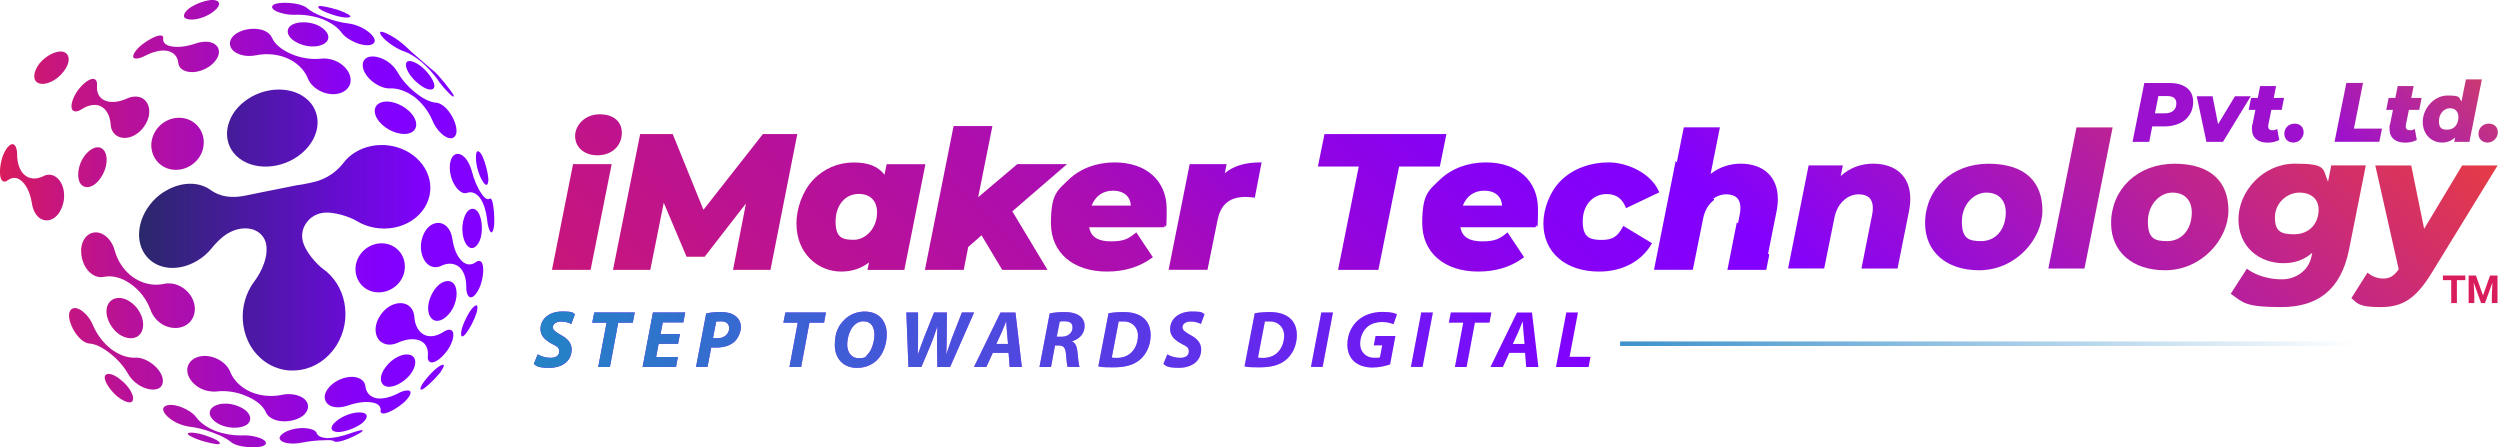 <?xml version="1.0" encoding="UTF-8"?>
<svg xmlns="http://www.w3.org/2000/svg" xmlns:xlink="http://www.w3.org/1999/xlink" id="Layer_1" version="1.1" viewBox="0 0 3792.8 678.6">
  <!-- Generator: Adobe Illustrator 29.5.1, SVG Export Plug-In . SVG Version: 2.1.0 Build 141)  -->
  <defs>
    <style>
      .st0 {
        fill: url(#linear-gradient2);
      }

      .st1 {
        fill: url(#linear-gradient36);
      }

      .st2 {
        fill: url(#linear-gradient39);
      }

      .st3 {
        fill: url(#linear-gradient34);
      }

      .st4 {
        fill: url(#linear-gradient58);
      }

      .st5 {
        fill: url(#linear-gradient33);
      }

      .st6 {
        fill: url(#linear-gradient10);
      }

      .st7 {
        fill: #8200ff;
      }

      .st8 {
        fill: url(#linear-gradient32);
      }

      .st9 {
        fill: url(#linear-gradient21);
      }

      .st10 {
        fill: url(#linear-gradient37);
      }

      .st11 {
        fill: url(#linear-gradient56);
      }

      .st12 {
        fill: url(#linear-gradient27);
      }

      .st13 {
        fill: url(#linear-gradient53);
      }

      .st14 {
        fill: url(#linear-gradient57);
      }

      .st15 {
        fill: url(#linear-gradient35);
      }

      .st16 {
        fill: url(#linear-gradient26);
      }

      .st17 {
        fill: url(#linear-gradient1);
      }

      .st18 {
        fill: url(#linear-gradient9);
      }

      .st19 {
        fill: url(#linear-gradient18);
      }

      .st20 {
        fill: url(#linear-gradient23);
      }

      .st21 {
        fill: url(#linear-gradient43);
      }

      .st22 {
        fill: url(#linear-gradient8);
      }

      .st23 {
        fill: url(#linear-gradient11);
      }

      .st24 {
        fill: url(#linear-gradient59);
        fill-rule: evenodd;
      }

      .st25 {
        fill: url(#linear-gradient16);
      }

      .st26 {
        fill: url(#linear-gradient24);
      }

      .st27 {
        fill: url(#linear-gradient30);
      }

      .st28 {
        fill: url(#linear-gradient46);
      }

      .st29 {
        fill: url(#linear-gradient22);
      }

      .st30 {
        isolation: isolate;
      }

      .st31 {
        fill: url(#linear-gradient29);
      }

      .st32 {
        fill: url(#linear-gradient49);
      }

      .st33 {
        fill: url(#linear-gradient19);
      }

      .st34 {
        fill: url(#linear-gradient12);
      }

      .st35 {
        fill: #d91c5c;
      }

      .st36 {
        fill: url(#linear-gradient42);
      }

      .st37 {
        fill: url(#linear-gradient28);
      }

      .st38 {
        fill: url(#linear-gradient40);
      }

      .st39 {
        fill: url(#linear-gradient7);
      }

      .st40 {
        fill: url(#linear-gradient20);
      }

      .st41 {
        fill: url(#linear-gradient4);
      }

      .st42 {
        fill: url(#linear-gradient31);
      }

      .st43 {
        fill: url(#linear-gradient14);
      }

      .st44 {
        fill: url(#linear-gradient5);
      }

      .st45 {
        fill: url(#linear-gradient3);
      }

      .st46 {
        fill: url(#linear-gradient55);
      }

      .st47 {
        fill: url(#linear-gradient38);
      }

      .st48 {
        fill: url(#linear-gradient25);
      }

      .st49 {
        fill: url(#linear-gradient52);
      }

      .st50 {
        fill: url(#linear-gradient15);
      }

      .st51 {
        fill: url(#linear-gradient17);
      }

      .st52 {
        fill: url(#linear-gradient54);
      }

      .st53 {
        fill: url(#linear-gradient50);
      }

      .st54 {
        fill: url(#linear-gradient51);
      }

      .st55 {
        fill: url(#linear-gradient6);
      }

      .st56 {
        fill: url(#linear-gradient48);
      }

      .st57 {
        fill: url(#linear-gradient13);
      }

      .st58 {
        fill: url(#linear-gradient45);
      }

      .st59 {
        fill: url(#linear-gradient47);
      }

      .st60 {
        fill: url(#linear-gradient60);
      }

      .st61 {
        fill: url(#linear-gradient);
      }

      .st62 {
        fill: url(#linear-gradient44);
      }

      .st63 {
        fill: url(#linear-gradient41);
      }
    </style>
    <linearGradient id="linear-gradient" x1="809.9" y1="677.2" x2="2412.9" y2="677.2" gradientTransform="translate(0 -161.9)" gradientUnits="userSpaceOnUse">
      <stop offset="0" stop-color="#2483c5"></stop>
      <stop offset="1" stop-color="#2483c5" stop-opacity="0"></stop>
    </linearGradient>
    <linearGradient id="linear-gradient1" x1="809.9" y1="677.3" x2="2413" y2="677.3" gradientTransform="translate(0 -161.9)" gradientUnits="userSpaceOnUse">
      <stop offset="0" stop-color="#2483c5"></stop>
      <stop offset="1" stop-color="#2483c5" stop-opacity="0"></stop>
    </linearGradient>
    <linearGradient id="linear-gradient2" x1="809.9" y1="677.2" x2="2413" y2="677.2" gradientTransform="translate(0 -161.9)" gradientUnits="userSpaceOnUse">
      <stop offset="0" stop-color="#2483c5"></stop>
      <stop offset="1" stop-color="#2483c5" stop-opacity="0"></stop>
    </linearGradient>
    <linearGradient id="linear-gradient3" x1="809.9" y1="676.9" x2="2413" y2="676.9" gradientTransform="translate(0 -161.9)" gradientUnits="userSpaceOnUse">
      <stop offset="0" stop-color="#2483c5"></stop>
      <stop offset="1" stop-color="#2483c5" stop-opacity="0"></stop>
    </linearGradient>
    <linearGradient id="linear-gradient4" x1="809.9" y1="677.3" x2="2413" y2="677.3" gradientTransform="translate(0 -161.9)" gradientUnits="userSpaceOnUse">
      <stop offset="0" stop-color="#2483c5"></stop>
      <stop offset="1" stop-color="#2483c5" stop-opacity="0"></stop>
    </linearGradient>
    <linearGradient id="linear-gradient5" x1="809.9" y1="677.3" x2="2413" y2="677.3" gradientTransform="translate(0 -161.9)" gradientUnits="userSpaceOnUse">
      <stop offset="0" stop-color="#2483c5"></stop>
      <stop offset="1" stop-color="#2483c5" stop-opacity="0"></stop>
    </linearGradient>
    <linearGradient id="linear-gradient6" x1="809.9" y1="677.3" x2="2413" y2="677.3" gradientTransform="translate(0 -161.9)" gradientUnits="userSpaceOnUse">
      <stop offset="0" stop-color="#2483c5"></stop>
      <stop offset="1" stop-color="#2483c5" stop-opacity="0"></stop>
    </linearGradient>
    <linearGradient id="linear-gradient7" x1="809.9" y1="677.3" x2="2413" y2="677.3" gradientTransform="translate(0 -161.9)" gradientUnits="userSpaceOnUse">
      <stop offset="0" stop-color="#2483c5"></stop>
      <stop offset="1" stop-color="#2483c5" stop-opacity="0"></stop>
    </linearGradient>
    <linearGradient id="linear-gradient8" x1="809.9" y1="677" x2="2413" y2="677" gradientTransform="translate(0 -161.9)" gradientUnits="userSpaceOnUse">
      <stop offset="0" stop-color="#2483c5"></stop>
      <stop offset="1" stop-color="#2483c5" stop-opacity="0"></stop>
    </linearGradient>
    <linearGradient id="linear-gradient9" x1="809.9" y1="677.2" x2="2413" y2="677.2" gradientTransform="translate(0 -161.9)" gradientUnits="userSpaceOnUse">
      <stop offset="0" stop-color="#2483c5"></stop>
      <stop offset="1" stop-color="#2483c5" stop-opacity="0"></stop>
    </linearGradient>
    <linearGradient id="linear-gradient10" x1="809.9" y1="677.2" x2="2413" y2="677.2" gradientTransform="translate(0 -161.9)" gradientUnits="userSpaceOnUse">
      <stop offset="0" stop-color="#2483c5"></stop>
      <stop offset="1" stop-color="#2483c5" stop-opacity="0"></stop>
    </linearGradient>
    <linearGradient id="linear-gradient11" x1="809.9" y1="677.2" x2="2413" y2="677.2" gradientTransform="translate(0 -161.9)" gradientUnits="userSpaceOnUse">
      <stop offset="0" stop-color="#2483c5"></stop>
      <stop offset="1" stop-color="#2483c5" stop-opacity="0"></stop>
    </linearGradient>
    <linearGradient id="linear-gradient12" x1="809.9" y1="677.2" x2="2413" y2="677.2" gradientTransform="translate(0 -161.9)" gradientUnits="userSpaceOnUse">
      <stop offset="0" stop-color="#2483c5"></stop>
      <stop offset="1" stop-color="#2483c5" stop-opacity="0"></stop>
    </linearGradient>
    <linearGradient id="linear-gradient13" x1="809.9" y1="677.3" x2="2413" y2="677.3" gradientTransform="translate(0 -161.9)" gradientUnits="userSpaceOnUse">
      <stop offset="0" stop-color="#2483c5"></stop>
      <stop offset="1" stop-color="#2483c5" stop-opacity="0"></stop>
    </linearGradient>
    <linearGradient id="linear-gradient14" x1="809.9" y1="677.2" x2="2413" y2="677.2" gradientTransform="translate(0 -161.9)" gradientUnits="userSpaceOnUse">
      <stop offset="0" stop-color="#2483c5"></stop>
      <stop offset="1" stop-color="#2483c5" stop-opacity="0"></stop>
    </linearGradient>
    <linearGradient id="linear-gradient15" x1="809.9" y1="677.3" x2="2413" y2="677.3" gradientTransform="translate(0 -161.9)" gradientUnits="userSpaceOnUse">
      <stop offset="0" stop-color="#2483c5"></stop>
      <stop offset="1" stop-color="#2483c5" stop-opacity="0"></stop>
    </linearGradient>
    <linearGradient id="linear-gradient16" x1="809.9" y1="677.3" x2="2413" y2="677.3" gradientTransform="translate(0 -161.9)" gradientUnits="userSpaceOnUse">
      <stop offset="0" stop-color="#2483c5"></stop>
      <stop offset="1" stop-color="#2483c5" stop-opacity="0"></stop>
    </linearGradient>
    <linearGradient id="linear-gradient17" x1="809.9" y1="677.3" x2="2413" y2="677.3" gradientTransform="translate(0 -161.9)" gradientUnits="userSpaceOnUse">
      <stop offset="0" stop-color="#2483c5"></stop>
      <stop offset="1" stop-color="#2483c5" stop-opacity="0"></stop>
    </linearGradient>
    <linearGradient id="linear-gradient18" x1="808.7" y1="538.2" x2="2361.6" y2="-1014.7" gradientTransform="translate(0 -161.9)" gradientUnits="userSpaceOnUse">
      <stop offset=".6" stop-color="#8200ff" stop-opacity="0"></stop>
      <stop offset=".6" stop-color="#8200ff" stop-opacity="0"></stop>
      <stop offset=".6" stop-color="#8200ff" stop-opacity=".2"></stop>
      <stop offset=".6" stop-color="#8200ff" stop-opacity=".4"></stop>
      <stop offset=".6" stop-color="#8200ff" stop-opacity=".5"></stop>
      <stop offset=".6" stop-color="#8200ff" stop-opacity=".7"></stop>
      <stop offset=".6" stop-color="#8200ff" stop-opacity=".8"></stop>
      <stop offset=".6" stop-color="#8200ff" stop-opacity=".9"></stop>
      <stop offset=".6" stop-color="#8200ff" stop-opacity=".9"></stop>
      <stop offset=".6" stop-color="#8200ff" stop-opacity="1"></stop>
      <stop offset=".6" stop-color="#8200ff" stop-opacity="1"></stop>
      <stop offset=".6" stop-color="#8200ff"></stop>
      <stop offset="1" stop-color="#e63b45"></stop>
    </linearGradient>
    <linearGradient id="linear-gradient19" x1="904.5" y1="633.9" x2="2457.3" y2="-919" gradientTransform="translate(0 -161.9)" gradientUnits="userSpaceOnUse">
      <stop offset=".6" stop-color="#8200ff" stop-opacity="0"></stop>
      <stop offset=".6" stop-color="#8200ff" stop-opacity="0"></stop>
      <stop offset=".6" stop-color="#8200ff" stop-opacity=".2"></stop>
      <stop offset=".6" stop-color="#8200ff" stop-opacity=".4"></stop>
      <stop offset=".6" stop-color="#8200ff" stop-opacity=".5"></stop>
      <stop offset=".6" stop-color="#8200ff" stop-opacity=".7"></stop>
      <stop offset=".6" stop-color="#8200ff" stop-opacity=".8"></stop>
      <stop offset=".6" stop-color="#8200ff" stop-opacity=".9"></stop>
      <stop offset=".6" stop-color="#8200ff" stop-opacity=".9"></stop>
      <stop offset=".6" stop-color="#8200ff" stop-opacity="1"></stop>
      <stop offset=".6" stop-color="#8200ff" stop-opacity="1"></stop>
      <stop offset=".6" stop-color="#8200ff"></stop>
      <stop offset="1" stop-color="#e63b45"></stop>
    </linearGradient>
    <linearGradient id="linear-gradient20" x1="1038" y1="767.4" x2="2590.9" y2="-785.4" gradientTransform="translate(0 -161.9)" gradientUnits="userSpaceOnUse">
      <stop offset=".6" stop-color="#8200ff" stop-opacity="0"></stop>
      <stop offset=".6" stop-color="#8200ff" stop-opacity="0"></stop>
      <stop offset=".6" stop-color="#8200ff" stop-opacity=".2"></stop>
      <stop offset=".6" stop-color="#8200ff" stop-opacity=".4"></stop>
      <stop offset=".6" stop-color="#8200ff" stop-opacity=".5"></stop>
      <stop offset=".6" stop-color="#8200ff" stop-opacity=".7"></stop>
      <stop offset=".6" stop-color="#8200ff" stop-opacity=".8"></stop>
      <stop offset=".6" stop-color="#8200ff" stop-opacity=".9"></stop>
      <stop offset=".6" stop-color="#8200ff" stop-opacity=".9"></stop>
      <stop offset=".6" stop-color="#8200ff" stop-opacity="1"></stop>
      <stop offset=".6" stop-color="#8200ff" stop-opacity="1"></stop>
      <stop offset=".6" stop-color="#8200ff"></stop>
      <stop offset="1" stop-color="#e63b45"></stop>
    </linearGradient>
    <linearGradient id="linear-gradient21" x1="1124.9" y1="854.3" x2="2677.7" y2="-698.6" gradientTransform="translate(0 -161.9)" gradientUnits="userSpaceOnUse">
      <stop offset=".6" stop-color="#8200ff" stop-opacity="0"></stop>
      <stop offset=".6" stop-color="#8200ff" stop-opacity="0"></stop>
      <stop offset=".6" stop-color="#8200ff" stop-opacity=".2"></stop>
      <stop offset=".6" stop-color="#8200ff" stop-opacity=".4"></stop>
      <stop offset=".6" stop-color="#8200ff" stop-opacity=".5"></stop>
      <stop offset=".6" stop-color="#8200ff" stop-opacity=".7"></stop>
      <stop offset=".6" stop-color="#8200ff" stop-opacity=".8"></stop>
      <stop offset=".6" stop-color="#8200ff" stop-opacity=".9"></stop>
      <stop offset=".6" stop-color="#8200ff" stop-opacity=".9"></stop>
      <stop offset=".6" stop-color="#8200ff" stop-opacity="1"></stop>
      <stop offset=".6" stop-color="#8200ff" stop-opacity="1"></stop>
      <stop offset=".6" stop-color="#8200ff"></stop>
      <stop offset="1" stop-color="#e63b45"></stop>
    </linearGradient>
    <linearGradient id="linear-gradient22" x1="1224.3" y1="953.8" x2="2777.2" y2="-599.1" gradientTransform="translate(0 -161.9)" gradientUnits="userSpaceOnUse">
      <stop offset=".6" stop-color="#8200ff" stop-opacity="0"></stop>
      <stop offset=".6" stop-color="#8200ff" stop-opacity="0"></stop>
      <stop offset=".6" stop-color="#8200ff" stop-opacity=".2"></stop>
      <stop offset=".6" stop-color="#8200ff" stop-opacity=".4"></stop>
      <stop offset=".6" stop-color="#8200ff" stop-opacity=".5"></stop>
      <stop offset=".6" stop-color="#8200ff" stop-opacity=".7"></stop>
      <stop offset=".6" stop-color="#8200ff" stop-opacity=".8"></stop>
      <stop offset=".6" stop-color="#8200ff" stop-opacity=".9"></stop>
      <stop offset=".6" stop-color="#8200ff" stop-opacity=".9"></stop>
      <stop offset=".6" stop-color="#8200ff" stop-opacity="1"></stop>
      <stop offset=".6" stop-color="#8200ff" stop-opacity="1"></stop>
      <stop offset=".6" stop-color="#8200ff"></stop>
      <stop offset="1" stop-color="#e63b45"></stop>
    </linearGradient>
    <linearGradient id="linear-gradient23" x1="1290" y1="1019.4" x2="2842.8" y2="-533.5" gradientTransform="translate(0 -161.9)" gradientUnits="userSpaceOnUse">
      <stop offset=".6" stop-color="#8200ff" stop-opacity="0"></stop>
      <stop offset=".6" stop-color="#8200ff" stop-opacity="0"></stop>
      <stop offset=".6" stop-color="#8200ff" stop-opacity=".2"></stop>
      <stop offset=".6" stop-color="#8200ff" stop-opacity=".4"></stop>
      <stop offset=".6" stop-color="#8200ff" stop-opacity=".5"></stop>
      <stop offset=".6" stop-color="#8200ff" stop-opacity=".7"></stop>
      <stop offset=".6" stop-color="#8200ff" stop-opacity=".8"></stop>
      <stop offset=".6" stop-color="#8200ff" stop-opacity=".9"></stop>
      <stop offset=".6" stop-color="#8200ff" stop-opacity=".9"></stop>
      <stop offset=".6" stop-color="#8200ff" stop-opacity="1"></stop>
      <stop offset=".6" stop-color="#8200ff" stop-opacity="1"></stop>
      <stop offset=".6" stop-color="#8200ff"></stop>
      <stop offset="1" stop-color="#e63b45"></stop>
    </linearGradient>
    <linearGradient id="linear-gradient24" x1="1394.6" y1="1124" x2="2947.5" y2="-428.8" gradientTransform="translate(0 -161.9)" gradientUnits="userSpaceOnUse">
      <stop offset=".6" stop-color="#8200ff" stop-opacity="0"></stop>
      <stop offset=".6" stop-color="#8200ff" stop-opacity="0"></stop>
      <stop offset=".6" stop-color="#8200ff" stop-opacity=".2"></stop>
      <stop offset=".6" stop-color="#8200ff" stop-opacity=".4"></stop>
      <stop offset=".6" stop-color="#8200ff" stop-opacity=".5"></stop>
      <stop offset=".6" stop-color="#8200ff" stop-opacity=".7"></stop>
      <stop offset=".6" stop-color="#8200ff" stop-opacity=".8"></stop>
      <stop offset=".6" stop-color="#8200ff" stop-opacity=".9"></stop>
      <stop offset=".6" stop-color="#8200ff" stop-opacity=".9"></stop>
      <stop offset=".6" stop-color="#8200ff" stop-opacity="1"></stop>
      <stop offset=".6" stop-color="#8200ff" stop-opacity="1"></stop>
      <stop offset=".6" stop-color="#8200ff"></stop>
      <stop offset="1" stop-color="#e63b45"></stop>
    </linearGradient>
    <linearGradient id="linear-gradient25" x1="1505.9" y1="1235.4" x2="3058.8" y2="-317.5" gradientTransform="translate(0 -161.9)" gradientUnits="userSpaceOnUse">
      <stop offset=".6" stop-color="#8200ff" stop-opacity="0"></stop>
      <stop offset=".6" stop-color="#8200ff" stop-opacity="0"></stop>
      <stop offset=".6" stop-color="#8200ff" stop-opacity=".2"></stop>
      <stop offset=".6" stop-color="#8200ff" stop-opacity=".4"></stop>
      <stop offset=".6" stop-color="#8200ff" stop-opacity=".5"></stop>
      <stop offset=".6" stop-color="#8200ff" stop-opacity=".7"></stop>
      <stop offset=".6" stop-color="#8200ff" stop-opacity=".8"></stop>
      <stop offset=".6" stop-color="#8200ff" stop-opacity=".9"></stop>
      <stop offset=".6" stop-color="#8200ff" stop-opacity=".9"></stop>
      <stop offset=".6" stop-color="#8200ff" stop-opacity="1"></stop>
      <stop offset=".6" stop-color="#8200ff" stop-opacity="1"></stop>
      <stop offset=".6" stop-color="#8200ff"></stop>
      <stop offset="1" stop-color="#e63b45"></stop>
    </linearGradient>
    <linearGradient id="linear-gradient26" x1="1596.6" y1="1326.1" x2="3149.5" y2="-226.8" gradientTransform="translate(0 -161.9)" gradientUnits="userSpaceOnUse">
      <stop offset=".6" stop-color="#8200ff" stop-opacity="0"></stop>
      <stop offset=".6" stop-color="#8200ff" stop-opacity="0"></stop>
      <stop offset=".6" stop-color="#8200ff" stop-opacity=".2"></stop>
      <stop offset=".6" stop-color="#8200ff" stop-opacity=".4"></stop>
      <stop offset=".6" stop-color="#8200ff" stop-opacity=".5"></stop>
      <stop offset=".6" stop-color="#8200ff" stop-opacity=".7"></stop>
      <stop offset=".6" stop-color="#8200ff" stop-opacity=".8"></stop>
      <stop offset=".6" stop-color="#8200ff" stop-opacity=".9"></stop>
      <stop offset=".6" stop-color="#8200ff" stop-opacity=".9"></stop>
      <stop offset=".6" stop-color="#8200ff" stop-opacity="1"></stop>
      <stop offset=".6" stop-color="#8200ff" stop-opacity="1"></stop>
      <stop offset=".6" stop-color="#8200ff"></stop>
      <stop offset="1" stop-color="#e63b45"></stop>
    </linearGradient>
    <linearGradient id="linear-gradient27" x1="1674.5" y1="1403.9" x2="3227.3" y2="-149" gradientTransform="translate(0 -161.9)" gradientUnits="userSpaceOnUse">
      <stop offset=".6" stop-color="#8200ff" stop-opacity="0"></stop>
      <stop offset=".6" stop-color="#8200ff" stop-opacity="0"></stop>
      <stop offset=".6" stop-color="#8200ff" stop-opacity=".2"></stop>
      <stop offset=".6" stop-color="#8200ff" stop-opacity=".4"></stop>
      <stop offset=".6" stop-color="#8200ff" stop-opacity=".5"></stop>
      <stop offset=".6" stop-color="#8200ff" stop-opacity=".7"></stop>
      <stop offset=".6" stop-color="#8200ff" stop-opacity=".8"></stop>
      <stop offset=".6" stop-color="#8200ff" stop-opacity=".9"></stop>
      <stop offset=".6" stop-color="#8200ff" stop-opacity=".9"></stop>
      <stop offset=".6" stop-color="#8200ff" stop-opacity="1"></stop>
      <stop offset=".6" stop-color="#8200ff" stop-opacity="1"></stop>
      <stop offset=".6" stop-color="#8200ff"></stop>
      <stop offset="1" stop-color="#e63b45"></stop>
    </linearGradient>
    <linearGradient id="linear-gradient28" x1="1786.5" y1="1515.9" x2="3339.3" y2="-37" gradientTransform="translate(0 -161.9)" gradientUnits="userSpaceOnUse">
      <stop offset=".6" stop-color="#8200ff" stop-opacity="0"></stop>
      <stop offset=".6" stop-color="#8200ff" stop-opacity="0"></stop>
      <stop offset=".6" stop-color="#8200ff" stop-opacity=".2"></stop>
      <stop offset=".6" stop-color="#8200ff" stop-opacity=".4"></stop>
      <stop offset=".6" stop-color="#8200ff" stop-opacity=".5"></stop>
      <stop offset=".6" stop-color="#8200ff" stop-opacity=".7"></stop>
      <stop offset=".6" stop-color="#8200ff" stop-opacity=".8"></stop>
      <stop offset=".6" stop-color="#8200ff" stop-opacity=".9"></stop>
      <stop offset=".6" stop-color="#8200ff" stop-opacity=".9"></stop>
      <stop offset=".6" stop-color="#8200ff" stop-opacity="1"></stop>
      <stop offset=".6" stop-color="#8200ff" stop-opacity="1"></stop>
      <stop offset=".6" stop-color="#8200ff"></stop>
      <stop offset="1" stop-color="#e63b45"></stop>
    </linearGradient>
    <linearGradient id="linear-gradient29" x1="1885.6" y1="1615.1" x2="3438.5" y2="62.2" gradientTransform="translate(0 -161.9)" gradientUnits="userSpaceOnUse">
      <stop offset=".6" stop-color="#8200ff" stop-opacity="0"></stop>
      <stop offset=".6" stop-color="#8200ff" stop-opacity="0"></stop>
      <stop offset=".6" stop-color="#8200ff" stop-opacity=".2"></stop>
      <stop offset=".6" stop-color="#8200ff" stop-opacity=".4"></stop>
      <stop offset=".6" stop-color="#8200ff" stop-opacity=".5"></stop>
      <stop offset=".6" stop-color="#8200ff" stop-opacity=".7"></stop>
      <stop offset=".6" stop-color="#8200ff" stop-opacity=".8"></stop>
      <stop offset=".6" stop-color="#8200ff" stop-opacity=".9"></stop>
      <stop offset=".6" stop-color="#8200ff" stop-opacity=".9"></stop>
      <stop offset=".6" stop-color="#8200ff" stop-opacity="1"></stop>
      <stop offset=".6" stop-color="#8200ff" stop-opacity="1"></stop>
      <stop offset=".6" stop-color="#8200ff"></stop>
      <stop offset="1" stop-color="#e63b45"></stop>
    </linearGradient>
    <linearGradient id="linear-gradient30" x1="1944.6" y1="1674" x2="3497.4" y2="121.1" gradientTransform="translate(0 -161.9)" gradientUnits="userSpaceOnUse">
      <stop offset=".6" stop-color="#8200ff" stop-opacity="0"></stop>
      <stop offset=".6" stop-color="#8200ff" stop-opacity="0"></stop>
      <stop offset=".6" stop-color="#8200ff" stop-opacity=".2"></stop>
      <stop offset=".6" stop-color="#8200ff" stop-opacity=".4"></stop>
      <stop offset=".6" stop-color="#8200ff" stop-opacity=".5"></stop>
      <stop offset=".6" stop-color="#8200ff" stop-opacity=".7"></stop>
      <stop offset=".6" stop-color="#8200ff" stop-opacity=".8"></stop>
      <stop offset=".6" stop-color="#8200ff" stop-opacity=".9"></stop>
      <stop offset=".6" stop-color="#8200ff" stop-opacity=".9"></stop>
      <stop offset=".6" stop-color="#8200ff" stop-opacity="1"></stop>
      <stop offset=".6" stop-color="#8200ff" stop-opacity="1"></stop>
      <stop offset=".6" stop-color="#8200ff"></stop>
      <stop offset="1" stop-color="#e63b45"></stop>
    </linearGradient>
    <linearGradient id="linear-gradient31" x1="2026.7" y1="1756.2" x2="3579.6" y2="203.3" gradientTransform="translate(0 -161.9)" gradientUnits="userSpaceOnUse">
      <stop offset=".6" stop-color="#8200ff" stop-opacity="0"></stop>
      <stop offset=".6" stop-color="#8200ff" stop-opacity="0"></stop>
      <stop offset=".6" stop-color="#8200ff" stop-opacity=".2"></stop>
      <stop offset=".6" stop-color="#8200ff" stop-opacity=".4"></stop>
      <stop offset=".6" stop-color="#8200ff" stop-opacity=".5"></stop>
      <stop offset=".6" stop-color="#8200ff" stop-opacity=".7"></stop>
      <stop offset=".6" stop-color="#8200ff" stop-opacity=".8"></stop>
      <stop offset=".6" stop-color="#8200ff" stop-opacity=".9"></stop>
      <stop offset=".6" stop-color="#8200ff" stop-opacity=".9"></stop>
      <stop offset=".6" stop-color="#8200ff" stop-opacity="1"></stop>
      <stop offset=".6" stop-color="#8200ff" stop-opacity="1"></stop>
      <stop offset=".6" stop-color="#8200ff"></stop>
      <stop offset="1" stop-color="#e63b45"></stop>
    </linearGradient>
    <linearGradient id="linear-gradient32" x1="2133.1" y1="1862.6" x2="3686" y2="309.7" gradientTransform="translate(0 -161.9)" gradientUnits="userSpaceOnUse">
      <stop offset=".6" stop-color="#8200ff" stop-opacity="0"></stop>
      <stop offset=".6" stop-color="#8200ff" stop-opacity="0"></stop>
      <stop offset=".6" stop-color="#8200ff" stop-opacity=".2"></stop>
      <stop offset=".6" stop-color="#8200ff" stop-opacity=".4"></stop>
      <stop offset=".6" stop-color="#8200ff" stop-opacity=".5"></stop>
      <stop offset=".6" stop-color="#8200ff" stop-opacity=".7"></stop>
      <stop offset=".6" stop-color="#8200ff" stop-opacity=".8"></stop>
      <stop offset=".6" stop-color="#8200ff" stop-opacity=".9"></stop>
      <stop offset=".6" stop-color="#8200ff" stop-opacity=".9"></stop>
      <stop offset=".6" stop-color="#8200ff" stop-opacity="1"></stop>
      <stop offset=".6" stop-color="#8200ff" stop-opacity="1"></stop>
      <stop offset=".6" stop-color="#8200ff"></stop>
      <stop offset="1" stop-color="#e63b45"></stop>
    </linearGradient>
    <linearGradient id="linear-gradient33" x1="2207.5" y1="1937" x2="3760.4" y2="384.1" gradientTransform="translate(0 -161.9)" gradientUnits="userSpaceOnUse">
      <stop offset=".6" stop-color="#8200ff" stop-opacity="0"></stop>
      <stop offset=".6" stop-color="#8200ff" stop-opacity="0"></stop>
      <stop offset=".6" stop-color="#8200ff" stop-opacity=".2"></stop>
      <stop offset=".6" stop-color="#8200ff" stop-opacity=".4"></stop>
      <stop offset=".6" stop-color="#8200ff" stop-opacity=".5"></stop>
      <stop offset=".6" stop-color="#8200ff" stop-opacity=".7"></stop>
      <stop offset=".6" stop-color="#8200ff" stop-opacity=".8"></stop>
      <stop offset=".6" stop-color="#8200ff" stop-opacity=".9"></stop>
      <stop offset=".6" stop-color="#8200ff" stop-opacity=".9"></stop>
      <stop offset=".6" stop-color="#8200ff" stop-opacity="1"></stop>
      <stop offset=".6" stop-color="#8200ff" stop-opacity="1"></stop>
      <stop offset=".6" stop-color="#8200ff"></stop>
      <stop offset="1" stop-color="#e63b45"></stop>
    </linearGradient>
    <linearGradient id="linear-gradient34" x1="806.7" y1="540.6" x2="2364.6" y2="-1017.3" gradientTransform="translate(0 -161.9)" gradientUnits="userSpaceOnUse">
      <stop offset="0" stop-color="#d91c5c"></stop>
      <stop offset="0" stop-color="#c8167a"></stop>
      <stop offset=".3" stop-color="#aa0db3"></stop>
      <stop offset=".4" stop-color="#9405dc"></stop>
      <stop offset=".5" stop-color="#8601f5"></stop>
      <stop offset=".6" stop-color="#8200ff"></stop>
      <stop offset=".6" stop-color="#8609ff" stop-opacity="1"></stop>
      <stop offset=".6" stop-color="#9c37ff" stop-opacity=".8"></stop>
      <stop offset=".6" stop-color="#b262ff" stop-opacity=".6"></stop>
      <stop offset=".6" stop-color="#c487ff" stop-opacity=".5"></stop>
      <stop offset=".6" stop-color="#d4a8ff" stop-opacity=".3"></stop>
      <stop offset=".6" stop-color="#e1c3ff" stop-opacity=".2"></stop>
      <stop offset=".6" stop-color="#ecd9ff" stop-opacity=".2"></stop>
      <stop offset=".6" stop-color="#f4eaff" stop-opacity="0"></stop>
      <stop offset=".6" stop-color="#faf6ff" stop-opacity="0"></stop>
      <stop offset=".6" stop-color="#fefdff" stop-opacity="0"></stop>
      <stop offset=".6" stop-color="#fff" stop-opacity="0"></stop>
      <stop offset="1" stop-color="#fff" stop-opacity="0"></stop>
    </linearGradient>
    <linearGradient id="linear-gradient35" x1="902.2" y1="636.1" x2="2460.1" y2="-921.8" gradientTransform="translate(0 -161.9)" gradientUnits="userSpaceOnUse">
      <stop offset="0" stop-color="#d91c5c"></stop>
      <stop offset="0" stop-color="#c8167a"></stop>
      <stop offset=".3" stop-color="#aa0db3"></stop>
      <stop offset=".4" stop-color="#9405dc"></stop>
      <stop offset=".5" stop-color="#8601f5"></stop>
      <stop offset=".6" stop-color="#8200ff"></stop>
      <stop offset=".6" stop-color="#8609ff" stop-opacity="1"></stop>
      <stop offset=".6" stop-color="#9c37ff" stop-opacity=".8"></stop>
      <stop offset=".6" stop-color="#b262ff" stop-opacity=".6"></stop>
      <stop offset=".6" stop-color="#c487ff" stop-opacity=".5"></stop>
      <stop offset=".6" stop-color="#d4a8ff" stop-opacity=".3"></stop>
      <stop offset=".6" stop-color="#e1c3ff" stop-opacity=".2"></stop>
      <stop offset=".6" stop-color="#ecd9ff" stop-opacity=".2"></stop>
      <stop offset=".6" stop-color="#f4eaff" stop-opacity="0"></stop>
      <stop offset=".6" stop-color="#faf6ff" stop-opacity="0"></stop>
      <stop offset=".6" stop-color="#fefdff" stop-opacity="0"></stop>
      <stop offset=".6" stop-color="#fff" stop-opacity="0"></stop>
      <stop offset="1" stop-color="#fff" stop-opacity="0"></stop>
    </linearGradient>
    <linearGradient id="linear-gradient36" x1="1036" y1="769.9" x2="2593.9" y2="-788" gradientTransform="translate(0 -161.9)" gradientUnits="userSpaceOnUse">
      <stop offset="0" stop-color="#d91c5c"></stop>
      <stop offset="0" stop-color="#c8167a"></stop>
      <stop offset=".3" stop-color="#aa0db3"></stop>
      <stop offset=".4" stop-color="#9405dc"></stop>
      <stop offset=".5" stop-color="#8601f5"></stop>
      <stop offset=".6" stop-color="#8200ff"></stop>
      <stop offset=".6" stop-color="#8609ff" stop-opacity="1"></stop>
      <stop offset=".6" stop-color="#9c37ff" stop-opacity=".8"></stop>
      <stop offset=".6" stop-color="#b262ff" stop-opacity=".6"></stop>
      <stop offset=".6" stop-color="#c487ff" stop-opacity=".5"></stop>
      <stop offset=".6" stop-color="#d4a8ff" stop-opacity=".3"></stop>
      <stop offset=".6" stop-color="#e1c3ff" stop-opacity=".2"></stop>
      <stop offset=".6" stop-color="#ecd9ff" stop-opacity=".2"></stop>
      <stop offset=".6" stop-color="#f4eaff" stop-opacity="0"></stop>
      <stop offset=".6" stop-color="#faf6ff" stop-opacity="0"></stop>
      <stop offset=".6" stop-color="#fefdff" stop-opacity="0"></stop>
      <stop offset=".6" stop-color="#fff" stop-opacity="0"></stop>
      <stop offset="1" stop-color="#fff" stop-opacity="0"></stop>
    </linearGradient>
    <linearGradient id="linear-gradient37" x1="1123.1" y1="857" x2="2681" y2="-700.8" gradientTransform="translate(0 -161.9)" gradientUnits="userSpaceOnUse">
      <stop offset="0" stop-color="#d91c5c"></stop>
      <stop offset="0" stop-color="#c8167a"></stop>
      <stop offset=".3" stop-color="#aa0db3"></stop>
      <stop offset=".4" stop-color="#9405dc"></stop>
      <stop offset=".5" stop-color="#8601f5"></stop>
      <stop offset=".6" stop-color="#8200ff"></stop>
      <stop offset=".6" stop-color="#8609ff" stop-opacity="1"></stop>
      <stop offset=".6" stop-color="#9c37ff" stop-opacity=".8"></stop>
      <stop offset=".6" stop-color="#b262ff" stop-opacity=".6"></stop>
      <stop offset=".6" stop-color="#c487ff" stop-opacity=".5"></stop>
      <stop offset=".6" stop-color="#d4a8ff" stop-opacity=".3"></stop>
      <stop offset=".6" stop-color="#e1c3ff" stop-opacity=".2"></stop>
      <stop offset=".6" stop-color="#ecd9ff" stop-opacity=".2"></stop>
      <stop offset=".6" stop-color="#f4eaff" stop-opacity="0"></stop>
      <stop offset=".6" stop-color="#faf6ff" stop-opacity="0"></stop>
      <stop offset=".6" stop-color="#fefdff" stop-opacity="0"></stop>
      <stop offset=".6" stop-color="#fff" stop-opacity="0"></stop>
      <stop offset="1" stop-color="#fff" stop-opacity="0"></stop>
    </linearGradient>
    <linearGradient id="linear-gradient38" x1="1222.2" y1="956.1" x2="2780.1" y2="-601.7" gradientTransform="translate(0 -161.9)" gradientUnits="userSpaceOnUse">
      <stop offset="0" stop-color="#d91c5c"></stop>
      <stop offset="0" stop-color="#c8167a"></stop>
      <stop offset=".3" stop-color="#aa0db3"></stop>
      <stop offset=".4" stop-color="#9405dc"></stop>
      <stop offset=".5" stop-color="#8601f5"></stop>
      <stop offset=".6" stop-color="#8200ff"></stop>
      <stop offset=".6" stop-color="#8609ff" stop-opacity="1"></stop>
      <stop offset=".6" stop-color="#9c37ff" stop-opacity=".8"></stop>
      <stop offset=".6" stop-color="#b262ff" stop-opacity=".6"></stop>
      <stop offset=".6" stop-color="#c487ff" stop-opacity=".5"></stop>
      <stop offset=".6" stop-color="#d4a8ff" stop-opacity=".3"></stop>
      <stop offset=".6" stop-color="#e1c3ff" stop-opacity=".2"></stop>
      <stop offset=".6" stop-color="#ecd9ff" stop-opacity=".2"></stop>
      <stop offset=".6" stop-color="#f4eaff" stop-opacity="0"></stop>
      <stop offset=".6" stop-color="#faf6ff" stop-opacity="0"></stop>
      <stop offset=".6" stop-color="#fefdff" stop-opacity="0"></stop>
      <stop offset=".6" stop-color="#fff" stop-opacity="0"></stop>
      <stop offset="1" stop-color="#fff" stop-opacity="0"></stop>
    </linearGradient>
    <linearGradient id="linear-gradient39" x1="1287.8" y1="1021.7" x2="2845.6" y2="-536.2" gradientTransform="translate(0 -161.9)" gradientUnits="userSpaceOnUse">
      <stop offset="0" stop-color="#d91c5c"></stop>
      <stop offset="0" stop-color="#c8167a"></stop>
      <stop offset=".3" stop-color="#aa0db3"></stop>
      <stop offset=".4" stop-color="#9405dc"></stop>
      <stop offset=".5" stop-color="#8601f5"></stop>
      <stop offset=".6" stop-color="#8200ff"></stop>
      <stop offset=".6" stop-color="#8609ff" stop-opacity="1"></stop>
      <stop offset=".6" stop-color="#9c37ff" stop-opacity=".8"></stop>
      <stop offset=".6" stop-color="#b262ff" stop-opacity=".6"></stop>
      <stop offset=".6" stop-color="#c487ff" stop-opacity=".5"></stop>
      <stop offset=".6" stop-color="#d4a8ff" stop-opacity=".3"></stop>
      <stop offset=".6" stop-color="#e1c3ff" stop-opacity=".2"></stop>
      <stop offset=".6" stop-color="#ecd9ff" stop-opacity=".2"></stop>
      <stop offset=".6" stop-color="#f4eaff" stop-opacity="0"></stop>
      <stop offset=".6" stop-color="#faf6ff" stop-opacity="0"></stop>
      <stop offset=".6" stop-color="#fefdff" stop-opacity="0"></stop>
      <stop offset=".6" stop-color="#fff" stop-opacity="0"></stop>
      <stop offset="1" stop-color="#fff" stop-opacity="0"></stop>
    </linearGradient>
    <linearGradient id="linear-gradient40" x1="1392.4" y1="1126.2" x2="2950.2" y2="-431.6" gradientTransform="translate(0 -161.9)" gradientUnits="userSpaceOnUse">
      <stop offset="0" stop-color="#d91c5c"></stop>
      <stop offset="0" stop-color="#c8167a"></stop>
      <stop offset=".3" stop-color="#aa0db3"></stop>
      <stop offset=".4" stop-color="#9405dc"></stop>
      <stop offset=".5" stop-color="#8601f5"></stop>
      <stop offset=".6" stop-color="#8200ff"></stop>
      <stop offset=".6" stop-color="#8609ff" stop-opacity="1"></stop>
      <stop offset=".6" stop-color="#9c37ff" stop-opacity=".8"></stop>
      <stop offset=".6" stop-color="#b262ff" stop-opacity=".6"></stop>
      <stop offset=".6" stop-color="#c487ff" stop-opacity=".5"></stop>
      <stop offset=".6" stop-color="#d4a8ff" stop-opacity=".3"></stop>
      <stop offset=".6" stop-color="#e1c3ff" stop-opacity=".2"></stop>
      <stop offset=".6" stop-color="#ecd9ff" stop-opacity=".2"></stop>
      <stop offset=".6" stop-color="#f4eaff" stop-opacity="0"></stop>
      <stop offset=".6" stop-color="#faf6ff" stop-opacity="0"></stop>
      <stop offset=".6" stop-color="#fefdff" stop-opacity="0"></stop>
      <stop offset=".6" stop-color="#fff" stop-opacity="0"></stop>
      <stop offset="1" stop-color="#fff" stop-opacity="0"></stop>
    </linearGradient>
    <linearGradient id="linear-gradient41" x1="1503.9" y1="1237.8" x2="3061.7" y2="-320.1" gradientTransform="translate(0 -161.9)" gradientUnits="userSpaceOnUse">
      <stop offset="0" stop-color="#d91c5c"></stop>
      <stop offset="0" stop-color="#c8167a"></stop>
      <stop offset=".3" stop-color="#aa0db3"></stop>
      <stop offset=".4" stop-color="#9405dc"></stop>
      <stop offset=".5" stop-color="#8601f5"></stop>
      <stop offset=".6" stop-color="#8200ff"></stop>
      <stop offset=".6" stop-color="#8609ff" stop-opacity="1"></stop>
      <stop offset=".6" stop-color="#9c37ff" stop-opacity=".8"></stop>
      <stop offset=".6" stop-color="#b262ff" stop-opacity=".6"></stop>
      <stop offset=".6" stop-color="#c487ff" stop-opacity=".5"></stop>
      <stop offset=".6" stop-color="#d4a8ff" stop-opacity=".3"></stop>
      <stop offset=".6" stop-color="#e1c3ff" stop-opacity=".2"></stop>
      <stop offset=".6" stop-color="#ecd9ff" stop-opacity=".2"></stop>
      <stop offset=".6" stop-color="#f4eaff" stop-opacity="0"></stop>
      <stop offset=".6" stop-color="#faf6ff" stop-opacity="0"></stop>
      <stop offset=".6" stop-color="#fefdff" stop-opacity="0"></stop>
      <stop offset=".6" stop-color="#fff" stop-opacity="0"></stop>
      <stop offset="1" stop-color="#fff" stop-opacity="0"></stop>
    </linearGradient>
    <linearGradient id="linear-gradient42" x1="1594.4" y1="1328.3" x2="3152.3" y2="-229.6" gradientTransform="translate(0 -161.9)" gradientUnits="userSpaceOnUse">
      <stop offset="0" stop-color="#d91c5c"></stop>
      <stop offset="0" stop-color="#c8167a"></stop>
      <stop offset=".3" stop-color="#aa0db3"></stop>
      <stop offset=".4" stop-color="#9405dc"></stop>
      <stop offset=".5" stop-color="#8601f5"></stop>
      <stop offset=".6" stop-color="#8200ff"></stop>
      <stop offset=".6" stop-color="#8609ff" stop-opacity="1"></stop>
      <stop offset=".6" stop-color="#9c37ff" stop-opacity=".8"></stop>
      <stop offset=".6" stop-color="#b262ff" stop-opacity=".6"></stop>
      <stop offset=".6" stop-color="#c487ff" stop-opacity=".5"></stop>
      <stop offset=".6" stop-color="#d4a8ff" stop-opacity=".3"></stop>
      <stop offset=".6" stop-color="#e1c3ff" stop-opacity=".2"></stop>
      <stop offset=".6" stop-color="#ecd9ff" stop-opacity=".2"></stop>
      <stop offset=".6" stop-color="#f4eaff" stop-opacity="0"></stop>
      <stop offset=".6" stop-color="#faf6ff" stop-opacity="0"></stop>
      <stop offset=".6" stop-color="#fefdff" stop-opacity="0"></stop>
      <stop offset=".6" stop-color="#fff" stop-opacity="0"></stop>
      <stop offset="1" stop-color="#fff" stop-opacity="0"></stop>
    </linearGradient>
    <linearGradient id="linear-gradient43" x1="1672.3" y1="1406.1" x2="3230.1" y2="-151.7" gradientTransform="translate(0 -161.9)" gradientUnits="userSpaceOnUse">
      <stop offset="0" stop-color="#d91c5c"></stop>
      <stop offset="0" stop-color="#c8167a"></stop>
      <stop offset=".3" stop-color="#aa0db3"></stop>
      <stop offset=".4" stop-color="#9405dc"></stop>
      <stop offset=".5" stop-color="#8601f5"></stop>
      <stop offset=".6" stop-color="#8200ff"></stop>
      <stop offset=".6" stop-color="#8609ff" stop-opacity="1"></stop>
      <stop offset=".6" stop-color="#9c37ff" stop-opacity=".8"></stop>
      <stop offset=".6" stop-color="#b262ff" stop-opacity=".6"></stop>
      <stop offset=".6" stop-color="#c487ff" stop-opacity=".5"></stop>
      <stop offset=".6" stop-color="#d4a8ff" stop-opacity=".3"></stop>
      <stop offset=".6" stop-color="#e1c3ff" stop-opacity=".2"></stop>
      <stop offset=".6" stop-color="#ecd9ff" stop-opacity=".2"></stop>
      <stop offset=".6" stop-color="#f4eaff" stop-opacity="0"></stop>
      <stop offset=".6" stop-color="#faf6ff" stop-opacity="0"></stop>
      <stop offset=".6" stop-color="#fefdff" stop-opacity="0"></stop>
      <stop offset=".6" stop-color="#fff" stop-opacity="0"></stop>
      <stop offset="1" stop-color="#fff" stop-opacity="0"></stop>
    </linearGradient>
    <linearGradient id="linear-gradient44" x1="1784.2" y1="1518.1" x2="3342" y2="-39.8" gradientTransform="translate(0 -161.9)" gradientUnits="userSpaceOnUse">
      <stop offset="0" stop-color="#d91c5c"></stop>
      <stop offset="0" stop-color="#c8167a"></stop>
      <stop offset=".3" stop-color="#aa0db3"></stop>
      <stop offset=".4" stop-color="#9405dc"></stop>
      <stop offset=".5" stop-color="#8601f5"></stop>
      <stop offset=".6" stop-color="#8200ff"></stop>
      <stop offset=".6" stop-color="#8609ff" stop-opacity="1"></stop>
      <stop offset=".6" stop-color="#9c37ff" stop-opacity=".8"></stop>
      <stop offset=".6" stop-color="#b262ff" stop-opacity=".6"></stop>
      <stop offset=".6" stop-color="#c487ff" stop-opacity=".5"></stop>
      <stop offset=".6" stop-color="#d4a8ff" stop-opacity=".3"></stop>
      <stop offset=".6" stop-color="#e1c3ff" stop-opacity=".2"></stop>
      <stop offset=".6" stop-color="#ecd9ff" stop-opacity=".2"></stop>
      <stop offset=".6" stop-color="#f4eaff" stop-opacity="0"></stop>
      <stop offset=".6" stop-color="#faf6ff" stop-opacity="0"></stop>
      <stop offset=".6" stop-color="#fefdff" stop-opacity="0"></stop>
      <stop offset=".6" stop-color="#fff" stop-opacity="0"></stop>
      <stop offset="1" stop-color="#fff" stop-opacity="0"></stop>
    </linearGradient>
    <linearGradient id="linear-gradient45" x1="1883.4" y1="1617.3" x2="3441.3" y2="59.4" gradientTransform="translate(0 -161.9)" gradientUnits="userSpaceOnUse">
      <stop offset="0" stop-color="#d91c5c"></stop>
      <stop offset="0" stop-color="#c8167a"></stop>
      <stop offset=".3" stop-color="#aa0db3"></stop>
      <stop offset=".4" stop-color="#9405dc"></stop>
      <stop offset=".5" stop-color="#8601f5"></stop>
      <stop offset=".6" stop-color="#8200ff"></stop>
      <stop offset=".6" stop-color="#8609ff" stop-opacity="1"></stop>
      <stop offset=".6" stop-color="#9c37ff" stop-opacity=".8"></stop>
      <stop offset=".6" stop-color="#b262ff" stop-opacity=".6"></stop>
      <stop offset=".6" stop-color="#c487ff" stop-opacity=".5"></stop>
      <stop offset=".6" stop-color="#d4a8ff" stop-opacity=".3"></stop>
      <stop offset=".6" stop-color="#e1c3ff" stop-opacity=".2"></stop>
      <stop offset=".6" stop-color="#ecd9ff" stop-opacity=".2"></stop>
      <stop offset=".6" stop-color="#f4eaff" stop-opacity="0"></stop>
      <stop offset=".6" stop-color="#faf6ff" stop-opacity="0"></stop>
      <stop offset=".6" stop-color="#fefdff" stop-opacity="0"></stop>
      <stop offset=".6" stop-color="#fff" stop-opacity="0"></stop>
      <stop offset="1" stop-color="#fff" stop-opacity="0"></stop>
    </linearGradient>
    <linearGradient id="linear-gradient46" x1="1942.4" y1="1676.2" x2="3500.2" y2="118.4" gradientTransform="translate(0 -161.9)" gradientUnits="userSpaceOnUse">
      <stop offset="0" stop-color="#d91c5c"></stop>
      <stop offset="0" stop-color="#c8167a"></stop>
      <stop offset=".3" stop-color="#aa0db3"></stop>
      <stop offset=".4" stop-color="#9405dc"></stop>
      <stop offset=".5" stop-color="#8601f5"></stop>
      <stop offset=".6" stop-color="#8200ff"></stop>
      <stop offset=".6" stop-color="#8609ff" stop-opacity="1"></stop>
      <stop offset=".6" stop-color="#9c37ff" stop-opacity=".8"></stop>
      <stop offset=".6" stop-color="#b262ff" stop-opacity=".6"></stop>
      <stop offset=".6" stop-color="#c487ff" stop-opacity=".5"></stop>
      <stop offset=".6" stop-color="#d4a8ff" stop-opacity=".3"></stop>
      <stop offset=".6" stop-color="#e1c3ff" stop-opacity=".2"></stop>
      <stop offset=".6" stop-color="#ecd9ff" stop-opacity=".2"></stop>
      <stop offset=".6" stop-color="#f4eaff" stop-opacity="0"></stop>
      <stop offset=".6" stop-color="#faf6ff" stop-opacity="0"></stop>
      <stop offset=".6" stop-color="#fefdff" stop-opacity="0"></stop>
      <stop offset=".6" stop-color="#fff" stop-opacity="0"></stop>
      <stop offset="1" stop-color="#fff" stop-opacity="0"></stop>
    </linearGradient>
    <linearGradient id="linear-gradient47" x1="2024.5" y1="1758.4" x2="3582.4" y2="200.5" gradientTransform="translate(0 -161.9)" gradientUnits="userSpaceOnUse">
      <stop offset="0" stop-color="#d91c5c"></stop>
      <stop offset="0" stop-color="#c8167a"></stop>
      <stop offset=".3" stop-color="#aa0db3"></stop>
      <stop offset=".4" stop-color="#9405dc"></stop>
      <stop offset=".5" stop-color="#8601f5"></stop>
      <stop offset=".6" stop-color="#8200ff"></stop>
      <stop offset=".6" stop-color="#8609ff" stop-opacity="1"></stop>
      <stop offset=".6" stop-color="#9c37ff" stop-opacity=".8"></stop>
      <stop offset=".6" stop-color="#b262ff" stop-opacity=".6"></stop>
      <stop offset=".6" stop-color="#c487ff" stop-opacity=".5"></stop>
      <stop offset=".6" stop-color="#d4a8ff" stop-opacity=".3"></stop>
      <stop offset=".6" stop-color="#e1c3ff" stop-opacity=".2"></stop>
      <stop offset=".6" stop-color="#ecd9ff" stop-opacity=".2"></stop>
      <stop offset=".6" stop-color="#f4eaff" stop-opacity="0"></stop>
      <stop offset=".6" stop-color="#faf6ff" stop-opacity="0"></stop>
      <stop offset=".6" stop-color="#fefdff" stop-opacity="0"></stop>
      <stop offset=".6" stop-color="#fff" stop-opacity="0"></stop>
      <stop offset="1" stop-color="#fff" stop-opacity="0"></stop>
    </linearGradient>
    <linearGradient id="linear-gradient48" x1="2130.9" y1="1864.8" x2="3688.8" y2="306.9" gradientTransform="translate(0 -161.9)" gradientUnits="userSpaceOnUse">
      <stop offset="0" stop-color="#d91c5c"></stop>
      <stop offset="0" stop-color="#c8167a"></stop>
      <stop offset=".3" stop-color="#aa0db3"></stop>
      <stop offset=".4" stop-color="#9405dc"></stop>
      <stop offset=".5" stop-color="#8601f5"></stop>
      <stop offset=".6" stop-color="#8200ff"></stop>
      <stop offset=".6" stop-color="#8609ff" stop-opacity="1"></stop>
      <stop offset=".6" stop-color="#9c37ff" stop-opacity=".8"></stop>
      <stop offset=".6" stop-color="#b262ff" stop-opacity=".6"></stop>
      <stop offset=".6" stop-color="#c487ff" stop-opacity=".5"></stop>
      <stop offset=".6" stop-color="#d4a8ff" stop-opacity=".3"></stop>
      <stop offset=".6" stop-color="#e1c3ff" stop-opacity=".2"></stop>
      <stop offset=".6" stop-color="#ecd9ff" stop-opacity=".2"></stop>
      <stop offset=".6" stop-color="#f4eaff" stop-opacity="0"></stop>
      <stop offset=".6" stop-color="#faf6ff" stop-opacity="0"></stop>
      <stop offset=".6" stop-color="#fefdff" stop-opacity="0"></stop>
      <stop offset=".6" stop-color="#fff" stop-opacity="0"></stop>
      <stop offset="1" stop-color="#fff" stop-opacity="0"></stop>
    </linearGradient>
    <linearGradient id="linear-gradient49" x1="2204.9" y1="1938.8" x2="3762.8" y2="380.9" gradientTransform="translate(0 -161.9)" gradientUnits="userSpaceOnUse">
      <stop offset="0" stop-color="#d91c5c"></stop>
      <stop offset="0" stop-color="#c8167a"></stop>
      <stop offset=".3" stop-color="#aa0db3"></stop>
      <stop offset=".4" stop-color="#9405dc"></stop>
      <stop offset=".5" stop-color="#8601f5"></stop>
      <stop offset=".6" stop-color="#8200ff"></stop>
      <stop offset=".6" stop-color="#8609ff" stop-opacity="1"></stop>
      <stop offset=".6" stop-color="#9c37ff" stop-opacity=".8"></stop>
      <stop offset=".6" stop-color="#b262ff" stop-opacity=".6"></stop>
      <stop offset=".6" stop-color="#c487ff" stop-opacity=".5"></stop>
      <stop offset=".6" stop-color="#d4a8ff" stop-opacity=".3"></stop>
      <stop offset=".6" stop-color="#e1c3ff" stop-opacity=".2"></stop>
      <stop offset=".6" stop-color="#ecd9ff" stop-opacity=".2"></stop>
      <stop offset=".6" stop-color="#f4eaff" stop-opacity="0"></stop>
      <stop offset=".6" stop-color="#faf6ff" stop-opacity="0"></stop>
      <stop offset=".6" stop-color="#fefdff" stop-opacity="0"></stop>
      <stop offset=".6" stop-color="#fff" stop-opacity="0"></stop>
      <stop offset="1" stop-color="#fff" stop-opacity="0"></stop>
    </linearGradient>
    <linearGradient id="linear-gradient50" x1="2972.5" y1="627.4" x2="3663.8" y2="-63.8" gradientTransform="translate(0 -161.9)" gradientUnits="userSpaceOnUse">
      <stop offset="0" stop-color="#8200ff" stop-opacity="0"></stop>
      <stop offset="0" stop-color="#8300fd" stop-opacity="0"></stop>
      <stop offset="0" stop-color="#8803f3" stop-opacity=".2"></stop>
      <stop offset="0" stop-color="#8c06ea" stop-opacity=".4"></stop>
      <stop offset="0" stop-color="#9109e2" stop-opacity=".6"></stop>
      <stop offset=".1" stop-color="#940bdc" stop-opacity=".7"></stop>
      <stop offset=".2" stop-color="#970dd6" stop-opacity=".8"></stop>
      <stop offset=".2" stop-color="#990ed2" stop-opacity=".9"></stop>
      <stop offset=".3" stop-color="#9a0fd0" stop-opacity="1"></stop>
      <stop offset=".3" stop-color="#9b0fce" stop-opacity="1"></stop>
      <stop offset=".6" stop-color="#9c10ce"></stop>
      <stop offset="1" stop-color="#f05a28"></stop>
    </linearGradient>
    <linearGradient id="linear-gradient51" x1="3020.1" y1="675" x2="3711.3" y2="-16.2" gradientTransform="translate(0 -161.9)" gradientUnits="userSpaceOnUse">
      <stop offset="0" stop-color="#8200ff" stop-opacity="0"></stop>
      <stop offset="0" stop-color="#8300fd" stop-opacity="0"></stop>
      <stop offset="0" stop-color="#8803f3" stop-opacity=".2"></stop>
      <stop offset="0" stop-color="#8c06ea" stop-opacity=".4"></stop>
      <stop offset="0" stop-color="#9109e2" stop-opacity=".6"></stop>
      <stop offset=".1" stop-color="#940bdc" stop-opacity=".7"></stop>
      <stop offset=".2" stop-color="#970dd6" stop-opacity=".8"></stop>
      <stop offset=".2" stop-color="#990ed2" stop-opacity=".9"></stop>
      <stop offset=".3" stop-color="#9a0fd0" stop-opacity="1"></stop>
      <stop offset=".3" stop-color="#9b0fce" stop-opacity="1"></stop>
      <stop offset=".6" stop-color="#9c10ce"></stop>
      <stop offset="1" stop-color="#f05a28"></stop>
    </linearGradient>
    <linearGradient id="linear-gradient52" x1="3060.9" y1="715.8" x2="3752.1" y2="24.6" gradientTransform="translate(0 -161.9)" gradientUnits="userSpaceOnUse">
      <stop offset="0" stop-color="#8200ff" stop-opacity="0"></stop>
      <stop offset="0" stop-color="#8300fd" stop-opacity="0"></stop>
      <stop offset="0" stop-color="#8803f3" stop-opacity=".2"></stop>
      <stop offset="0" stop-color="#8c06ea" stop-opacity=".4"></stop>
      <stop offset="0" stop-color="#9109e2" stop-opacity=".6"></stop>
      <stop offset=".1" stop-color="#940bdc" stop-opacity=".7"></stop>
      <stop offset=".2" stop-color="#970dd6" stop-opacity=".8"></stop>
      <stop offset=".2" stop-color="#990ed2" stop-opacity=".9"></stop>
      <stop offset=".3" stop-color="#9a0fd0" stop-opacity="1"></stop>
      <stop offset=".3" stop-color="#9b0fce" stop-opacity="1"></stop>
      <stop offset=".6" stop-color="#9c10ce"></stop>
      <stop offset="1" stop-color="#f05a28"></stop>
    </linearGradient>
    <linearGradient id="linear-gradient53" x1="3094.6" y1="749.5" x2="3785.8" y2="58.3" gradientTransform="translate(0 -161.9)" gradientUnits="userSpaceOnUse">
      <stop offset="0" stop-color="#8200ff" stop-opacity="0"></stop>
      <stop offset="0" stop-color="#8300fd" stop-opacity="0"></stop>
      <stop offset="0" stop-color="#8803f3" stop-opacity=".2"></stop>
      <stop offset="0" stop-color="#8c06ea" stop-opacity=".4"></stop>
      <stop offset="0" stop-color="#9109e2" stop-opacity=".6"></stop>
      <stop offset=".1" stop-color="#940bdc" stop-opacity=".7"></stop>
      <stop offset=".2" stop-color="#970dd6" stop-opacity=".8"></stop>
      <stop offset=".2" stop-color="#990ed2" stop-opacity=".9"></stop>
      <stop offset=".3" stop-color="#9a0fd0" stop-opacity="1"></stop>
      <stop offset=".3" stop-color="#9b0fce" stop-opacity="1"></stop>
      <stop offset=".6" stop-color="#9c10ce"></stop>
      <stop offset="1" stop-color="#f05a28"></stop>
    </linearGradient>
    <linearGradient id="linear-gradient54" x1="3131.1" y1="786" x2="3822.3" y2="94.7" gradientTransform="translate(0 -161.9)" gradientUnits="userSpaceOnUse">
      <stop offset="0" stop-color="#8200ff" stop-opacity="0"></stop>
      <stop offset="0" stop-color="#8300fd" stop-opacity="0"></stop>
      <stop offset="0" stop-color="#8803f3" stop-opacity=".2"></stop>
      <stop offset="0" stop-color="#8c06ea" stop-opacity=".4"></stop>
      <stop offset="0" stop-color="#9109e2" stop-opacity=".6"></stop>
      <stop offset=".1" stop-color="#940bdc" stop-opacity=".7"></stop>
      <stop offset=".2" stop-color="#970dd6" stop-opacity=".8"></stop>
      <stop offset=".2" stop-color="#990ed2" stop-opacity=".9"></stop>
      <stop offset=".3" stop-color="#9a0fd0" stop-opacity="1"></stop>
      <stop offset=".3" stop-color="#9b0fce" stop-opacity="1"></stop>
      <stop offset=".6" stop-color="#9c10ce"></stop>
      <stop offset="1" stop-color="#f05a28"></stop>
    </linearGradient>
    <linearGradient id="linear-gradient55" x1="3165.3" y1="820.2" x2="3856.5" y2="128.9" gradientTransform="translate(0 -161.9)" gradientUnits="userSpaceOnUse">
      <stop offset="0" stop-color="#8200ff" stop-opacity="0"></stop>
      <stop offset="0" stop-color="#8300fd" stop-opacity="0"></stop>
      <stop offset="0" stop-color="#8803f3" stop-opacity=".2"></stop>
      <stop offset="0" stop-color="#8c06ea" stop-opacity=".4"></stop>
      <stop offset="0" stop-color="#9109e2" stop-opacity=".6"></stop>
      <stop offset=".1" stop-color="#940bdc" stop-opacity=".7"></stop>
      <stop offset=".2" stop-color="#970dd6" stop-opacity=".8"></stop>
      <stop offset=".2" stop-color="#990ed2" stop-opacity=".9"></stop>
      <stop offset=".3" stop-color="#9a0fd0" stop-opacity="1"></stop>
      <stop offset=".3" stop-color="#9b0fce" stop-opacity="1"></stop>
      <stop offset=".6" stop-color="#9c10ce"></stop>
      <stop offset="1" stop-color="#f05a28"></stop>
    </linearGradient>
    <linearGradient id="linear-gradient56" x1="3204.6" y1="859.5" x2="3895.8" y2="168.3" gradientTransform="translate(0 -161.9)" gradientUnits="userSpaceOnUse">
      <stop offset="0" stop-color="#8200ff" stop-opacity="0"></stop>
      <stop offset="0" stop-color="#8300fd" stop-opacity="0"></stop>
      <stop offset="0" stop-color="#8803f3" stop-opacity=".2"></stop>
      <stop offset="0" stop-color="#8c06ea" stop-opacity=".4"></stop>
      <stop offset="0" stop-color="#9109e2" stop-opacity=".6"></stop>
      <stop offset=".1" stop-color="#940bdc" stop-opacity=".7"></stop>
      <stop offset=".2" stop-color="#970dd6" stop-opacity=".8"></stop>
      <stop offset=".2" stop-color="#990ed2" stop-opacity=".9"></stop>
      <stop offset=".3" stop-color="#9a0fd0" stop-opacity="1"></stop>
      <stop offset=".3" stop-color="#9b0fce" stop-opacity="1"></stop>
      <stop offset=".6" stop-color="#9c10ce"></stop>
      <stop offset="1" stop-color="#f05a28"></stop>
    </linearGradient>
    <linearGradient id="linear-gradient57" x1="3241.9" y1="896.8" x2="3933.1" y2="205.6" gradientTransform="translate(0 -161.9)" gradientUnits="userSpaceOnUse">
      <stop offset="0" stop-color="#8200ff" stop-opacity="0"></stop>
      <stop offset="0" stop-color="#8300fd" stop-opacity="0"></stop>
      <stop offset="0" stop-color="#8803f3" stop-opacity=".2"></stop>
      <stop offset="0" stop-color="#8c06ea" stop-opacity=".4"></stop>
      <stop offset="0" stop-color="#9109e2" stop-opacity=".6"></stop>
      <stop offset=".1" stop-color="#940bdc" stop-opacity=".7"></stop>
      <stop offset=".2" stop-color="#970dd6" stop-opacity=".8"></stop>
      <stop offset=".2" stop-color="#990ed2" stop-opacity=".9"></stop>
      <stop offset=".3" stop-color="#9a0fd0" stop-opacity="1"></stop>
      <stop offset=".3" stop-color="#9b0fce" stop-opacity="1"></stop>
      <stop offset=".6" stop-color="#9c10ce"></stop>
      <stop offset="1" stop-color="#f05a28"></stop>
    </linearGradient>
    <linearGradient id="linear-gradient58" x1="3803.3" y1="2268.9" x2="4707.8" y2="2268.9" gradientTransform="translate(-3012.2 2790.3) scale(1.4 -1)" gradientUnits="userSpaceOnUse">
      <stop offset="0" stop-color="#2483c5"></stop>
      <stop offset="1" stop-color="#2483c5" stop-opacity="0"></stop>
    </linearGradient>
    <linearGradient id="linear-gradient59" x1="0" y1="501.1" x2="749.9" y2="501.1" gradientTransform="translate(0 -161.9)" gradientUnits="userSpaceOnUse">
      <stop offset="0" stop-color="#d91c5c"></stop>
      <stop offset=".1" stop-color="#c8167a"></stop>
      <stop offset=".4" stop-color="#aa0db3"></stop>
      <stop offset=".6" stop-color="#9405dc"></stop>
      <stop offset=".7" stop-color="#8601f5"></stop>
      <stop offset=".8" stop-color="#8200ff"></stop>
    </linearGradient>
    <linearGradient id="linear-gradient60" x1="210.9" y1="510.9" x2="652.9" y2="510.9" gradientTransform="translate(0 -161.9)" gradientUnits="userSpaceOnUse">
      <stop offset="0" stop-color="#2a286b"></stop>
      <stop offset="1" stop-color="#8200ff"></stop>
    </linearGradient>
  </defs>
  <g>
    <path class="st7" d="M815.8,537.6c4.9,3,11.9,5.3,19.5,5.3s13.1-3.2,13.1-9.7-3.6-7.7-11.2-11.7c-8.8-4.8-17.2-11.2-17.2-22,0-16.7,14.6-26.9,32.7-26.9s16,2.2,19.5,4.2l-5.5,14.7c-2.7-1.5-8.6-3.8-15.5-3.7-8.2,0-12.5,4.2-12.5,8.7s5,7.7,12,11.7c10.1,5.3,16.5,12,16.5,21.9,0,18.4-15.2,27.9-33.6,27.9s-19.8-3-23.7-5.9l5.9-14.5h0Z"></path>
    <path class="st7" d="M920.3,489.5h-21.8l3.1-15.5h61.4l-3,15.5h-22.1l-12.6,67.3h-17.7l12.7-67.3h0Z"></path>
    <path class="st7" d="M1028.7,521.6h-29.5l-3.8,20h33l-2.8,15.1h-50.7l15.7-82.7h49l-2.9,15.1h-31.2l-3.4,17.7h29.5l-2.9,14.8h0Z"></path>
    <path class="st7" d="M1071.4,475.6c5.3-1.4,13.6-2.2,21.6-2.2s16,1.2,22,5.5c5.5,3.8,9,9.6,9,17.5s-4.8,18.3-11.3,23.3c-6.8,5.3-16.3,7.6-26.4,7.6s-5.4-.2-7.2-.5l-5.7,29.8h-17.4l15.4-81h0ZM1081.7,512.6c1.8.4,3.8.6,6.8.6,10.7,0,17.7-6.9,17.7-15.1s-5.8-10.6-12.6-10.6-5.7.2-7.1.6l-4.8,24.5h0Z"></path>
    <path class="st7" d="M1210.3,489.5h-21.8l3.1-15.5h61.5l-2.9,15.5h-22.2l-12.6,67.3h-17.7l12.6-67.3h0Z"></path>
    <path class="st7" d="M1345.3,507.2c0,15.1-5.3,29.7-14.7,39-7.7,7.5-18.2,11.9-30.6,11.9-21.5,0-33.5-15.2-33.5-34.5s5.5-29.8,15.2-39.1c7.7-7.4,18.3-11.8,30.2-11.8,21.9,0,33.4,14.7,33.4,34.5h0ZM1295.6,493.7c-6.6,6.5-10.3,19.4-10.3,29.3s5.3,20.4,17.3,20.4,10.1-2.3,13.9-6c6.5-6.5,10.1-20.1,10.1-29.7s-3.7-20.2-16.7-20.2c-5.6-.1-10.5,2.2-14.3,6.2h0Z"></path>
    <path class="st7" d="M1378.2,556.8l-3.2-82.8h17.8v36.8c0,9.9,0,19.4-.4,26.8h.2c2.8-8.1,5.9-16.5,9.7-26.5l14.8-37.1h19.4l-.2,37c0,9.9-.4,18.2-.7,26.3h.2c2.8-8.6,5.9-17.5,9.1-26.4l14.4-36.8h18.5l-36.4,82.7h-19.3l-.6-34c0-9.7.2-18,.7-27.4h-.2c-3.1,8.8-5.9,17.7-10.1,27.9l-14.1,33.5h-19.6Z"></path>
    <path class="st7" d="M1506.2,535.3l-9.8,21.5h-18.8l40.3-82.7h22.7l9.7,82.7h-18.5l-1.7-21.5h-23.9ZM1529.3,521.8l-1.6-17.8c-.4-4.5-.9-11.2-1.2-16.2h-.2c-2.1,5-4.4,11.4-6.6,16.2l-8.2,17.8h17.8Z"></path>
    <path class="st7" d="M1592.5,475.6c5.5-1.4,13.9-2.2,22.1-2.2s16,1.2,21.7,4.8c5.4,3.2,9.2,8.5,9.2,16.2,0,12.3-8.2,19.9-18.8,23.3v.5c4.9,2.1,7,7.6,7.9,15.1,1,9.2,1.7,20,3.2,23.4h-18.2c-.7-2.2-1.6-9.3-2.4-19.5-.7-10.1-4.2-13.1-11.2-13.1h-5.4l-6.1,32.7h-17.5l15.5-81.2h0ZM1603.2,510.9h7.4c9.6,0,16.6-5.8,16.6-13.9s-5.7-9.6-12.6-9.6-5.4.2-6.9.6l-4.5,22.9h0Z"></path>
    <path class="st7" d="M1681.8,475.2c7-1.2,14.8-1.8,22.8-1.8,12.9,0,23.2,3,30.2,9,6.6,5.5,10.8,13.8,10.9,25.9,0,16-6.8,29.8-17.1,38.1-9.6,7.6-21.7,10.9-39.7,10.9s-18.5-.7-22.6-1.5l15.5-80.6h0ZM1686.7,542.5c2.1.4,4.7.5,7.7.5,9.6,0,18-3.4,23.4-9.7,5.7-6.4,8.6-15,8.6-24.9s-7.2-20.7-21.8-20.7-5.7.1-7.5.5l-10.4,54.3h0Z"></path>
    <path class="st7" d="M1771,537.6c4.9,3,11.9,5.3,19.5,5.3s13.1-3.2,13.1-9.7-3.6-7.7-11.2-11.7c-8.8-4.8-17.2-11.2-17.2-22,0-16.7,14.6-26.9,32.7-26.9s16,2.2,19.5,4.2l-5.5,14.7c-2.7-1.5-8.6-3.8-15.5-3.7-8.2,0-12.5,4.2-12.5,8.7s5,7.7,12,11.7c10.1,5.3,16.4,12,16.4,21.9,0,18.4-15.2,27.9-33.6,27.9s-19.8-3-23.7-5.9l6-14.5h0Z"></path>
    <path class="st7" d="M1903.6,475.2c7-1.2,14.8-1.8,22.8-1.8,12.9,0,23.2,3,30.2,9,6.6,5.5,10.8,13.8,10.9,25.9,0,16-6.8,29.8-17.1,38.1-9.6,7.6-21.7,10.9-39.7,10.9s-18.5-.7-22.6-1.5l15.5-80.6h0ZM1908.5,542.5c2.1.4,4.7.5,7.7.5,9.6,0,18-3.4,23.4-9.7,5.7-6.4,8.6-15,8.6-24.9s-7.2-20.7-21.8-20.7-5.7.1-7.5.5l-10.4,54.3h0Z"></path>
    <path class="st7" d="M2022.3,474l-15.7,82.7h-17.7l15.7-82.7h17.7Z"></path>
    <path class="st7" d="M2108.9,552.9c-6.4,2.1-16.3,4.7-26.8,4.7s-20.7-3-27.6-9.1c-6.6-5.9-10.4-15-10.4-25.5,0-15.5,6.4-28.8,16.9-37.8,9.3-7.7,22.1-12,36.4-12s18.8,2.1,22,3.7l-5.3,15c-3.8-1.7-10.2-3.4-17.6-3.4s-15.6,2.3-21.1,6.6c-7.1,5.6-11.9,15.5-11.9,26.8s8.2,20.9,21.2,20.9,7-.6,9-1.5l3.3-17.4h-12.8l2.7-14.1h30.1l-8.1,43.1h0Z"></path>
    <path class="st7" d="M2173.9,474l-15.7,82.7h-17.7l15.7-82.7h17.7Z"></path>
    <path class="st7" d="M2219.9,489.5h-21.9l3.1-15.5h61.5l-2.9,15.5h-22.1l-12.6,67.3h-17.7l12.6-67.3h0Z"></path>
    <path class="st7" d="M2289.8,535.3l-9.8,21.5h-18.8l40.3-82.7h22.7l9.7,82.7h-18.5l-1.7-21.5h-23.9ZM2312.9,521.8l-1.6-17.8c-.4-4.5-.9-11.2-1.2-16.2h-.2c-2.1,5-4.4,11.4-6.6,16.2l-8.2,17.8h17.8Z"></path>
    <path class="st7" d="M2376.3,474h17.7l-12.8,67.3h31.8l-2.9,15.5h-49.5l15.7-82.8h0Z"></path>
  </g>
  <path class="st61" d="M815.8,537.6c4.9,3,11.9,5.3,19.5,5.3s13.1-3.2,13.1-9.7-3.6-7.7-11.2-11.7c-8.8-4.8-17.2-11.2-17.2-22,0-16.7,14.6-26.9,32.7-26.9s16,2.2,19.5,4.2l-5.5,14.7c-2.7-1.5-8.6-3.8-15.5-3.7-8.2,0-12.5,4.2-12.5,8.7s5,7.7,12,11.7c10.1,5.3,16.5,12,16.5,21.9,0,18.4-15.2,27.9-33.6,27.9s-19.8-3-23.7-5.9l5.9-14.5h0Z"></path>
  <path class="st17" d="M920.3,489.5h-21.8l3.1-15.5h61.4l-3,15.5h-22.1l-12.6,67.3h-17.7l12.7-67.3h0Z"></path>
  <path class="st0" d="M1028.7,521.6h-29.5l-3.8,20h33l-2.8,15.1h-50.7l15.7-82.7h49l-2.9,15.1h-31.2l-3.4,17.7h29.5l-2.9,14.8h0Z"></path>
  <path class="st45" d="M1071.4,475.6c5.3-1.4,13.6-2.2,21.6-2.2s16,1.2,22,5.5c5.5,3.8,9,9.6,9,17.5s-4.8,18.3-11.3,23.3c-6.8,5.3-16.3,7.6-26.4,7.6s-5.4-.2-7.2-.5l-5.7,29.8h-17.4l15.4-81h0ZM1081.7,512.6c1.8.4,3.8.6,6.8.6,10.7,0,17.7-6.9,17.7-15.1s-5.8-10.6-12.6-10.6-5.7.2-7.1.6l-4.8,24.5h0Z"></path>
  <path class="st41" d="M1210.3,489.5h-21.8l3.1-15.5h61.5l-2.9,15.5h-22.2l-12.6,67.3h-17.7l12.6-67.3h0Z"></path>
  <path class="st44" d="M1345.3,507.2c0,15.1-5.3,29.7-14.7,39-7.7,7.5-18.2,11.9-30.6,11.9-21.5,0-33.5-15.2-33.5-34.5s5.5-29.8,15.2-39.1c7.7-7.4,18.3-11.8,30.2-11.8,21.9,0,33.4,14.7,33.4,34.5h0ZM1295.6,493.7c-6.6,6.5-10.3,19.4-10.3,29.3s5.3,20.4,17.3,20.4,10.1-2.3,13.9-6c6.5-6.5,10.1-20.1,10.1-29.7s-3.7-20.2-16.7-20.2c-5.6-.1-10.5,2.2-14.3,6.2h0Z"></path>
  <path class="st55" d="M1378.2,556.8l-3.2-82.8h17.8v36.8c0,9.9,0,19.4-.4,26.8h.2c2.8-8.1,5.9-16.5,9.7-26.5l14.8-37.1h19.4l-.2,37c0,9.9-.4,18.2-.7,26.3h.2c2.8-8.6,5.9-17.5,9.1-26.4l14.4-36.8h18.5l-36.4,82.7h-19.3l-.6-34c0-9.7.2-18,.7-27.4h-.2c-3.1,8.8-5.9,17.7-10.1,27.9l-14.1,33.5h-19.6Z"></path>
  <path class="st39" d="M1506.2,535.3l-9.8,21.5h-18.8l40.3-82.7h22.7l9.7,82.7h-18.5l-1.7-21.5h-23.9ZM1529.3,521.8l-1.6-17.8c-.4-4.5-.9-11.2-1.2-16.2h-.2c-2.1,5-4.4,11.4-6.6,16.2l-8.2,17.8h17.8Z"></path>
  <path class="st22" d="M1592.5,475.6c5.5-1.4,13.9-2.2,22.1-2.2s16,1.2,21.7,4.8c5.4,3.2,9.2,8.5,9.2,16.2,0,12.3-8.2,19.9-18.8,23.3v.5c4.9,2.1,7,7.6,7.9,15.1,1,9.2,1.7,20,3.2,23.4h-18.2c-.7-2.2-1.6-9.3-2.4-19.5-.7-10.1-4.2-13.1-11.2-13.1h-5.4l-6.1,32.7h-17.5l15.5-81.2h0ZM1603.2,510.9h7.4c9.6,0,16.6-5.8,16.6-13.9s-5.7-9.6-12.6-9.6-5.4.2-6.9.6l-4.5,22.9h0Z"></path>
  <path class="st18" d="M1681.8,475.2c7-1.2,14.8-1.8,22.8-1.8,12.9,0,23.2,3,30.2,9,6.6,5.5,10.8,13.8,10.9,25.9,0,16-6.8,29.8-17.1,38.1-9.6,7.6-21.7,10.9-39.7,10.9s-18.5-.7-22.6-1.5l15.5-80.6h0ZM1686.7,542.5c2.1.4,4.7.5,7.7.5,9.6,0,18-3.4,23.4-9.7,5.7-6.4,8.6-15,8.6-24.9s-7.2-20.7-21.8-20.7-5.7.1-7.5.5l-10.4,54.3h0Z"></path>
  <path class="st6" d="M1771,537.6c4.9,3,11.9,5.3,19.5,5.3s13.1-3.2,13.1-9.7-3.6-7.7-11.2-11.7c-8.8-4.8-17.2-11.2-17.2-22,0-16.7,14.6-26.9,32.7-26.9s16,2.2,19.5,4.2l-5.5,14.7c-2.7-1.5-8.6-3.8-15.5-3.7-8.2,0-12.5,4.2-12.5,8.7s5,7.7,12,11.7c10.1,5.3,16.4,12,16.4,21.9,0,18.4-15.2,27.9-33.6,27.9s-19.8-3-23.7-5.9l6-14.5h0Z"></path>
  <path class="st23" d="M1903.6,475.2c7-1.2,14.8-1.8,22.8-1.8,12.9,0,23.2,3,30.2,9,6.6,5.5,10.8,13.8,10.9,25.9,0,16-6.8,29.8-17.1,38.1-9.6,7.6-21.7,10.9-39.7,10.9s-18.5-.7-22.6-1.5l15.5-80.6h0ZM1908.5,542.5c2.1.4,4.7.5,7.7.5,9.6,0,18-3.4,23.4-9.7,5.7-6.4,8.6-15,8.6-24.9s-7.2-20.7-21.8-20.7-5.7.1-7.5.5l-10.4,54.3h0Z"></path>
  <path class="st34" d="M2022.3,474l-15.7,82.7h-17.7l15.7-82.7h17.7Z"></path>
  <path class="st57" d="M2108.9,552.9c-6.4,2.1-16.3,4.7-26.8,4.7s-20.7-3-27.6-9.1c-6.6-5.9-10.4-15-10.4-25.5,0-15.5,6.4-28.8,16.9-37.8,9.3-7.7,22.1-12,36.4-12s18.8,2.1,22,3.7l-5.3,15c-3.8-1.7-10.2-3.4-17.6-3.4s-15.6,2.3-21.1,6.6c-7.1,5.6-11.9,15.5-11.9,26.8s8.2,20.9,21.2,20.9,7-.6,9-1.5l3.3-17.4h-12.8l2.7-14.1h30.1l-8.1,43.1h0Z"></path>
  <path class="st43" d="M2173.9,474l-15.7,82.7h-17.7l15.7-82.7h17.7Z"></path>
  <path class="st50" d="M2219.9,489.5h-21.9l3.1-15.5h61.5l-2.9,15.5h-22.1l-12.6,67.3h-17.7l12.6-67.3h0Z"></path>
  <path class="st25" d="M2289.8,535.3l-9.8,21.5h-18.8l40.3-82.7h22.7l9.7,82.7h-18.5l-1.7-21.5h-23.9ZM2312.9,521.8l-1.6-17.8c-.4-4.5-.9-11.2-1.2-16.2h-.2c-2.1,5-4.4,11.4-6.6,16.2l-8.2,17.8h17.8Z"></path>
  <path class="st51" d="M2376.3,474h17.7l-12.8,67.3h31.8l-2.9,15.5h-49.5l15.7-82.8h0Z"></path>
  <path class="st19" d="M871,251h54.5l-31.2,156.4h-54.5l31.2-156.4h0ZM874.4,206.5c0-17.6,13.8-31.2,35.2-31.2s31.7,11.2,31.7,26.3-14.1,32-35.5,32c-19.3,0-31.4-12.1-31.4-27.1h0Z"></path>
  <path class="st33" d="M1207.1,205.4l-39.8,202h-52.8l20.8-106.5-67.2,86.6h-25.1l-36.7-86.6-21.3,106.5h-52.5l40.4-202h46.5l47.3,116.9,91.8-116.9h48.6Z"></path>
  <path class="st40" d="M1401.6,251l-31.2,156.4h-51.9l3.2-14.7c-12.1,11.2-27.1,17.3-45.3,17.3-33.8,0-66.1-25.7-66.1-71.3s38.1-90.3,84.8-90.3,38.1,6.4,47.9,21.4l3.8-18.8h54.8ZM1332.7,322.2c0-18.2-11-30-29.7-30s-37.2,17.6-37.2,43.9,11,29.7,29.7,29.7c21.9,0,37.2-17.6,37.2-43.6h0Z"></path>
  <path class="st9" d="M1533.2,320.2l52.5,87.1h-64.1l-32-53.4-22.5,19.6-6.6,33.8h-54.8l42.7-214.1h54.8l-22.2,111.2,63.2-53.4h69.2l-80.2,69.2h0Z"></path>
  <path class="st29" d="M1764.9,342.7h-114.8c2,17.3,13.8,25.4,35.5,25.4s27.4-4.3,37.8-12.7l22.8,34.3c-19.6,14.4-43,20.2-66.7,20.2-50.2,0-83.1-27.7-83.1-71.3s38.4-90.3,94.7-90.3,77,27.7,77,68.7c0,9.3-1.5,17.9-3.2,25.7h0ZM1653.2,313.9h64.3c.3-16.7-11.5-26.5-29.1-26.5-18.4-.1-30,10.9-35.2,26.5h0Z"></path>
  <path class="st20" d="M1911.5,248.4l-9.5,49.3c-4.9-.6-8.1-.9-12.4-.9-23.9,0-39.2,10.7-44.4,36.6l-15,73.9h-54.8l31.2-156.4h51.9l-3.5,17.3c13.8-14.1,33.1-19.8,56.5-19.8h0Z"></path>
  <path class="st26" d="M2063.9,250.7h-62l9.2-45.3h180.9l-9.2,45.3h-61.8l-31.4,156.7h-57.1l31.4-156.7h0Z"></path>
  <path class="st48" d="M2328.2,342.7h-114.9c2,17.3,13.9,25.4,35.5,25.4s27.4-4.3,37.8-12.7l22.8,34.3c-19.6,14.4-43,20.2-66.7,20.2-50.2,0-83.1-27.7-83.1-71.3s38.4-90.3,94.6-90.3,77,27.7,77,68.7c0,9.3-1.3,17.9-3,25.7h0ZM2216.5,313.9h64.4c.3-16.7-11.5-26.5-29.1-26.5-18.5-.1-30.1,10.9-35.3,26.5h0Z"></path>
  <path class="st16" d="M2343.5,338.7c0-51.6,40.4-90.3,97-90.3s62.3,15.6,74.2,42.4l-46.8,22.2c-6.1-14.7-16.7-20.8-30.3-20.8-22.2,0-38.4,17.6-38.4,43.3s10.7,30.3,30.6,30.3,25.4-5.8,33.8-20.5l40.1,24.2c-15,25.4-43.3,40.4-77.6,40.4-50,0-82.6-28.2-82.6-71.2h0Z"></path>
  <path class="st12" d="M2697.2,302c0,5.8-.6,12.1-2,18.8l-17.3,86.6h-54.8l16.2-81.4c.9-3.8,1.1-7.2,1.1-10.4,0-13.6-6.9-20.8-21.6-20.8s-31.7,11.2-36.6,35.2l-15.6,77.3h-54.8l42.7-214.1h54.8l-14.1,70.7c13.6-10.7,29.7-15.6,45.6-15.6,32.8,0,56.4,18.3,56.4,53.7h0Z"></path>
  <path class="st37" d="M2898.1,301.5c0,6.1-.6,12.4-2,19.3l-17.3,86.6h-54.8l16.2-81.4c.9-3.8,1.1-7.2,1.1-10.4,0-13.6-6.9-20.8-21.6-20.8s-31.7,11.2-36.6,35.2l-15.6,77.3h-54.8l31.2-156.4h51.9l-3.2,16.2c13.9-13,31.7-18.8,49.1-18.8,33.3,0,56.4,18.2,56.4,53.2h0Z"></path>
  <path class="st31" d="M2920.6,338.7c0-51.6,40.1-90.3,96.1-90.3s81.9,28,81.9,71-40.1,90.6-96.1,90.6c-49.9,0-81.9-28.3-81.9-71.3h0ZM3043,322.2c0-18.2-10.7-30-29.4-30s-37.2,17.6-37.2,43.9,10.7,29.7,29.4,29.7c21.9,0,37.2-17.6,37.2-43.6h0Z"></path>
  <path class="st27" d="M3150.3,193.3h54.8l-42.7,214.1h-54.8l42.7-214.1Z"></path>
  <path class="st42" d="M3202.8,338.7c0-51.6,40.1-90.3,96.1-90.3s81.9,28,81.9,71-40.1,90.6-96.1,90.6c-49.9,0-81.9-28.3-81.9-71.3h0ZM3325.2,322.2c0-18.2-10.7-30-29.4-30s-37.2,17.6-37.2,43.9,10.7,29.7,29.4,29.7c21.9,0,37.2-17.6,37.2-43.6h0Z"></path>
  <path class="st8" d="M3589.2,251l-25.4,127.5c-12.4,62-48.2,87.4-103.3,87.4s-57.1-6.9-76.2-20.2l24.5-38.1c12.4,9.8,32.6,16.2,53.1,16.2s40.7-12.7,45-35.2l1.1-5.2c-11.5,10.4-26.3,15.9-43.6,15.9-36.9,0-68.4-24.8-68.4-66.7s36.9-84.3,85.7-84.3,41.6,7.5,50.2,27.4l4.9-24.8h52.4ZM3517.6,317.9c0-15.3-10.7-25.7-29.1-25.7s-37.2,15.3-37.2,37.8,11,25.4,29.4,25.4c21.6,0,36.9-15,36.9-37.5h0Z"></path>
  <path class="st5" d="M3789.2,251l-100.2,163.3c-24.5,39.8-44.7,51.6-77.6,51.6s-34.6-5.5-44.1-13.6l24.5-38.7c6.4,5.5,14.7,9,24.2,9s16.4-4.3,23.1-14.1l-35.5-157.5h54.5l19.6,96.1,57.7-96.1h53.8Z"></path>
  <path class="st3" d="M837.4,409.4l32-160.4h58.6l-32,160.4h-58.6ZM905.9,235.6c-19.4,0-33.4-12.2-33.4-29.1s15.3-33.1,37.2-33.1,33.7,11.6,33.7,28.2c-.1,20.1-15.5,34.1-37.5,34h0Z"></path>
  <polygon class="st15" points="1112.1 409.4 1131.7 308.7 1069 389.5 1041.6 389.5 1007 307.6 986.6 409.4 930 409.4 971.2 203.4 1020.6 203.4 1067.2 318.3 1157.4 203.4 1209.6 203.4 1168.9 409.4 1112.1 409.4"></polygon>
  <path class="st1" d="M1276.4,412c-17.9,0-34.6-6.8-47.1-19.1-13.7-13.5-21-32.2-21-54.1s9-48.8,25.4-66c16.2-17,38-26.3,61.4-26.3s36.9,6.2,46.8,18.5l3.2-15.9h58.9l-32,160.4h-56l2.4-11.4c-11.8,9.2-25.9,13.9-42,13.9h0ZM1302.9,294.2c-20.8,0-35.2,17.2-35.2,41.9s10.4,27.7,27.7,27.7,35.2-16.7,35.2-41.6c0-17.5-10.3-28-27.7-28h0Z"></path>
  <polygon class="st10" points="1520.5 409.4 1489.1 357 1468.9 374.7 1462.1 409.4 1403.2 409.4 1446.7 191.3 1505.6 191.3 1484 299.2 1543.4 249 1618.8 249 1535.8 320.6 1589.2 409.4 1520.5 409.4"></polygon>
  <path class="st47" d="M1679.5,412c-51.7,0-85.1-28.8-85.1-73.3s9.5-49.3,26.8-66.1c17.5-16.9,42.3-26.2,69.8-26.2,48,0,79,27.7,79,70.7s-1.8,19.9-3.2,26.1l-.3,1.6h-114.1c2.6,14.6,13.2,21.4,33.2,21.4s26.7-4.4,36.6-12.3l1.7-1.4,25.1,37.7-1.5,1.1c-18.7,13.7-41.6,20.7-68,20.7h0ZM1715.6,311.9c-.3-6.1-2.4-11.3-6.1-15.1-4.8-4.9-12.1-7.5-21-7.5-15.2,0-26.6,8-32.4,22.6h59.5Z"></path>
  <path class="st2" d="M1772.9,409.4l32-160.4h56l-2.7,13.7c13.1-10.9,30.7-16.3,53.4-16.3h2.4l-10.3,53.5-1.8-.2c-4.9-.6-8-.9-12.2-.9-24.2,0-37.7,11.1-42.5,35l-15.3,75.5h-59Z"></path>
  <polygon class="st38" points="2030 409.4 2061.4 252.7 1999.4 252.7 2009.4 203.4 2194.4 203.4 2184.4 252.7 2122.6 252.7 2091.2 409.4 2030 409.4"></polygon>
  <path class="st63" d="M2242.8,412c-51.7,0-85.1-28.8-85.1-73.3s9.5-49.3,26.8-66.1c17.5-16.9,42.3-26.2,69.8-26.2,48,0,79,27.7,79,70.7s-1.8,19.9-3.2,26.1l-.4,1.6h-114.1c2.6,14.6,13.2,21.4,33.2,21.4s26.7-4.4,36.6-12.3l1.7-1.4,25.1,37.7-1.5,1.1c-18.7,13.7-41.5,20.7-67.9,20.7h0ZM2278.8,311.9c-.3-6.1-2.4-11.3-6.1-15.1-4.8-4.9-12.1-7.5-21-7.5-15.2,0-26.6,8-32.4,22.6h59.5Z"></path>
  <path class="st36" d="M2426,412c-25,0-46.2-6.9-61.3-20-15.2-13.1-23.2-31.6-23.2-53.3s9.9-49.1,27.9-66c18.1-17,43.3-26.3,71.1-26.3s63.8,15.9,76,43.6l.8,1.8-50.4,24-.8-1.9c-5.4-13.1-14.7-19.5-28.5-19.5-21.4,0-36.4,17-36.4,41.3s10.4,28.3,28.6,28.3,24.5-6.2,32-19.5l1-1.8,43.5,26.3-1,1.7c-15.5,26.2-44.4,41.3-79.3,41.3h0Z"></path>
  <path class="st21" d="M2620.7,409.4l16.6-83.8c.8-3.3,1.1-6.5,1.1-10,0-12.8-6.2-18.8-19.6-18.8s-30.1,11.3-34.7,33.6l-15.9,78.9h-58.9l43.5-218.1h58.9l-13.6,68.1c12.4-8.5,27.1-12.9,42.6-12.9,36.1,0,58.6,21.3,58.6,55.7s-.7,12.9-2.1,19.2l-17.6,88.1h-58.9Z"></path>
  <path class="st62" d="M2821.5,409.4l16.6-83.8c.8-3.3,1.1-6.5,1.1-10,0-12.8-6.2-18.8-19.6-18.8s-30.1,11.3-34.7,33.6l-15.9,78.9h-58.9l32-160.4h56l-2.5,12.9c12.7-10,28.8-15.5,46-15.5s31.9,4.8,42.2,14c10.7,9.6,16.4,23.8,16.4,41.1s-.7,13.1-2.1,19.7l-17.6,88.1-59,.2h0Z"></path>
  <path class="st58" d="M3002.6,412c-24.9,0-46-6.9-61-20s-22.9-31.5-22.9-53.3,9.8-49.1,27.7-66c17.9-17,42.9-26.3,70.4-26.3,51,0,83.9,28.6,83.9,73s-9.8,49.3-27.7,66.2c-18,17-43,26.3-70.4,26.4h0ZM3013.5,294.2c-21.1,0-35.2,16.8-35.2,41.9s10.3,27.7,27.4,27.7,35.2-16.7,35.2-41.6c.1-17.5-10.2-28-27.4-28h0Z"></path>
  <polygon class="st28" points="3105.2 409.4 3148.7 191.3 3207.5 191.3 3164 409.4 3105.2 409.4"></polygon>
  <path class="st59" d="M3284.8,412c-24.9,0-46-6.9-61-20s-22.9-31.5-22.9-53.3,9.8-49.1,27.7-66c17.9-17,42.9-26.3,70.4-26.3,51,0,83.9,28.6,83.9,73s-9.8,49.3-27.7,66.2c-18,17-43,26.3-70.4,26.4h0ZM3295.7,294.2c-21.1,0-35.2,16.8-35.2,41.9s10.3,27.7,27.4,27.7,35.2-16.7,35.2-41.6c.1-17.5-10.2-28-27.4-28h0Z"></path>
  <path class="st56" d="M3460.5,467.9c-31.7,0-57.8-6.9-77.3-20.6l-1.6-1.1,26.8-41.5,1.7,1.4c12.3,9.7,32.1,15.7,51.9,15.7s38.4-10.2,43-33.2c-11.3,8.4-24.8,12.7-40.4,12.7s-36.6-6.5-49.4-18.2c-13.7-12.6-21-30-21-50.5s8.9-45.1,25.1-61.2c16.3-16.2,38.5-25.1,62.5-25.1s40.3,8.1,49.4,23.4l4.1-20.8h56.3l-25.9,129.9c-11.9,60-46.4,89.1-105.2,89.1h0ZM3488.5,294.2c-21.1,0-35.2,14.4-35.2,35.8s10.5,23.4,27.4,23.4,34.9-14.3,34.9-35.5c0-14.6-10.4-23.7-27.1-23.7h0Z"></path>
  <path class="st32" d="M3611.4,467.9c-17,0-35.7-5.8-45.4-14l-1.3-1.1,26.7-42.1,1.8,1.5c6.4,5.5,14.3,8.5,22.9,8.5s14.6-3.4,20.9-12.6l-35.9-159.1h58.6l18.9,92.7,55.7-92.7h58.4l-102,166.3c-23.9,38.9-44.7,52.6-79.3,52.6h0Z"></path>
  <path class="st53" d="M3327.3,154.5c0,22.6-17.2,37.3-44.2,37.3h-17.9l-4.6,23.4h-25.3l17.9-89.3h37.8c23.3,0,36.3,10.5,36.3,28.6h0ZM3301.8,156.7c0-7.5-5.2-11-14-11h-13.3l-5.2,26.2h15.1c11,0,17.4-5.4,17.4-15.2h0Z"></path>
  <path class="st54" d="M3414.7,146l-42.2,69.2h-25.1l-14.7-69.2h24l8.4,42.4,25.6-42.4h24Z"></path>
  <path class="st49" d="M3441.3,189.4c-.1.9-.2,1.7-.2,2.3,0,3.8,2.2,5.9,6.4,5.9s4.9-.8,7.3-2l3.1,16.7c-5.1,2.9-11.6,4.1-18,4.1-14.2,0-23.4-7.4-23.4-20.3s.1-4.2.6-6.5l4.6-22.9h-10.2l3.7-18.1h10.1l3.6-18h24.2l-3.6,18h15.7l-3.6,18.1h-15.7l-4.6,22.7h0Z"></path>
  <path class="st13" d="M3465.6,203c0-9.3,7-15.4,15.6-15.4s13.7,5.4,13.7,13.3-7.1,15.4-15.4,15.4-13.9-5.6-13.9-13.3h0Z"></path>
  <path class="st52" d="M3559.7,125.8h25.3l-13.8,69.3h42.6l-4.1,20h-67.9l17.9-89.3h0Z"></path>
  <path class="st46" d="M3650,189.4c-.1.9-.2,1.7-.2,2.3,0,3.8,2.2,5.9,6.4,5.9s4.9-.8,7.3-2l3.1,16.7c-5.1,2.9-11.6,4.1-18,4.1-14.2,0-23.4-7.4-23.4-20.3s.1-4.2.6-6.5l4.6-22.9h-10.2l3.7-18.1h10.1l3.6-18h24.2l-3.6,18h15.7l-3.6,18.1h-15.7l-4.6,22.7h0Z"></path>
  <path class="st11" d="M3765.3,120.5l-18.9,94.7h-23l1.4-6.8c-5.2,5-12,7.9-20,7.9-14.9,0-29.2-11.4-29.2-31.5s17-39.9,37.6-39.9,16.7,2.8,21.1,9.2l6.8-33.6h24.2ZM3729.7,177.5c0-8-4.7-13.3-13-13.3s-16.5,7.8-16.5,19.4,4.7,13.1,13,13.1c9.7.1,16.5-7.7,16.5-19.2h0Z"></path>
  <path class="st14" d="M3760.2,203c0-9.3,7-15.4,15.6-15.4s13.7,5.4,13.7,13.3-7.1,15.4-15.4,15.4-13.9-5.6-13.9-13.3h0Z"></path>
  <rect class="st4" x="2457.9" y="518" width="1300.4" height="6.9"></rect>
  <g>
    <path class="st24" d="M613.2,77.9c-4.2-1.1-10.2-4.1-16.6-8.3h0c-12.6-8-21.5-17.7-19.7-20.8,1.3-2.3,11.5,2,23,9.4h0c5.4,3.7,10.5,7.6,14.1,10.9h0c6.9,6.7,16,14.9,25.4,22.8,8.9,7.9,16.1,13.8,20.4,17.3h0c1.3,1.2,2.9,2.8,4.9,5,6.4,7.2,12.6,14.8,18.4,22.5h0c2.2,3.1,3.9,5.6,4.9,7.4,2.2,5.1-2.7,2.3-11.5-7.6h0c-4.9-5.2-9.5-11-13-16.4q-2.4-3.6,0,0h0c-6.2-8.5-14.5-17.6-23.6-25.7-10-8.4-19.3-14-26.8-16.5h0ZM531.1,25.7h0c-3.4,2.3-17.6.2-31.3-5.1h0c-13.3-4.6-20.4-10-15.5-11.4h0c4-.6,17.1,2.3,29.2,6.1h0c12.2,4.3,20.3,8.9,17.6,10.4h0ZM332.1,673.8h0c-4.3.6-17.4-2.3-29.5-6.2h0c-12.3-4.4-20.1-8.8-17.3-10.3h0c3.1-2.4,17.6-.2,31,5h0c13.6,4.7,20.4,10,15.8,11.5h0ZM286.5,647.2c-5.7-.8-12.7-3-19.5-6.3h0c-13.2-6.9-21.9-16.9-18.8-22.4,3.7-6.4,19.1-5.5,34,2.4h0c7.4,3.7,13.1,8.5,16.1,12.9h0c5.9,7.8,16,15,28.9,20.1,12.9,4.7,26.3,6.8,38.4,6.7h0c7.5-.5,15.8.2,23.4,2.3h0c13.8,3.5,18.3,9.6,10.9,13.4-6.8,3-22.5,3-35.1.4h0c-6.9-1.6-12-3.8-14.4-6.1q-1.6-1.5,0,0h0c-5-4.3-14-9.4-26.4-13.8-13.1-5.2-26.8-8.6-37.5-9.6h0ZM201.6,607h0c-1.6,6.4-12.2,3.6-23.7-5.6h0c-10.9-9.4-19.3-22.1-19.1-29.2h0c1.1-7.6,11.6-6.5,23.9,3.6h0c12.7,9.7,21.2,24.1,18.9,31.2h0ZM457.1,671.7c-6.6,1.2-13.9,1.6-20,.8h0c-12.7-1.9-16.9-8.2-8.6-14.3,8.9-7,27.5-10.7,40.7-7.8h0c6.4,1.2,10.2,3.6,11.2,6.5h0c1.4,4.8,7.6,7.6,17.6,7.8,9-.3,20.3-2.8,31.3-6.5h0c5.8-2.2,11.2-3.9,15.5-4.9,22.5-5.2-30,22.3-38.3,16.1-.7-2.2-12.5-1.6-14.2-1.5-10.1,0-22.7,1.3-35.2,3.8h0ZM376.1,642.9h0c-7.3,7-25.2,8-39.7,2.5h0c-15.1-6.2-22.2-17.2-16-25.2h0c6.9-8.8,25.8-10.6,41.9-3.6h0c15.9,6.5,21.7,18.4,13.8,26.3h0ZM135.3,521.2c-4.3-.4-9.3-3.1-14.7-8.4h0c-9.9-10.2-16.9-26.3-15.8-36.6,1.8-10.9,12.1-12,23.2-1.6h0c5.8,5.2,10.5,12.3,13.4,19.5h0c5.7,13.3,14.8,25.7,26.9,35.3,11.9,9,24.5,13.4,35.7,13.3h0c6.8-.6,15.2,1.5,23.4,6.8h0c15.5,9.6,23.5,25.7,18,35.3-5,8.7-20.6,8.2-34.9-.7h0c-7.2-4.7-13.1-11.1-16.5-17.4q-2.3-4.2,0,0h0c-6.1-10.8-15.9-22.1-27.7-31.1-11.8-9.3-22.9-14.2-31-14.4h0ZM548.6,642.6h0c-9.9,7.2-25.7,12.9-36.3,12.9h0c-10.9-.7-12.7-7.7-2.7-16h0c10-9,28-15.2,39.2-13.6h0c10.3,1.1,9.9,8.7-.2,16.7h0ZM328.4,593.9c-7.8.8-16.7-.8-24.8-5h0c-16.1-8.7-23.9-25.1-17-37,7.4-12.8,27.8-15.8,45-6.4h0c8.6,4.6,14.9,11.4,17.6,18.5h0c5.1,12.6,15.7,23.6,31,30.5,14.5,6.2,30.8,7.6,45.8,4.9h0c8.9-2.2,18.5-2,26.9,1h0c15.2,5.3,18.7,18.2,9,28.3-9.5,9.3-28.8,13.1-43.4,8.7h0c-8-2.6-13.3-7.1-15.2-12.3h0c-4.2-9-14.1-17.8-28.6-23.8-15-6.8-31.6-9.1-46.3-7.4h0ZM215.1,502.8h0c-5.7,12.5-21.7,13.7-35.8,3.3h0c-13.5-10.5-20.9-28.9-16.5-41.8h0c4.9-13.6,21-16.5,35.6-5.8h0c15.2,10.6,22.7,30.9,16.7,44.3h0ZM527.3,615.4c-7.7,2.6-15.7,3.3-22.2,1.7h0c-13.4-3.9-16.8-16.8-6.3-29,10.7-13,31.1-19.7,44.7-14.7h0c6.4,2.3,10.1,6.8,10.8,12.2h0c.9,9.5,6.6,16.3,16.5,18.5,9.1,1.6,20.4-1,31.5-6.5h0c6.5-3.7,12.5-5.6,16.6-5.2h0c7.1.2,4.3,8.2-5.5,17.6-9.7,8.6-23.2,16.4-30.6,17.2h0c-4.5.4-6-1.7-5.3-5q.5-2.2,0,0h0c.3-5.7-3.9-10.1-12.8-11.6-10.4-1.9-23.8,0-37.4,4.8h0ZM157.2,420.1c-6.3,1.3-13.4-.5-19.8-5.8h0c-12.2-10.2-17.6-30.7-12.3-45.9,5.9-15.8,21.4-20.7,34.7-10.6h0c6.9,5.2,11.9,13.4,14.2,22.2q1.6,5.9,0,0h0c4.5,16.2,14.2,31.1,28.3,40.9,14.1,9.6,30.1,12.9,44.9,10.1h0c8.9-2.4,19.3-1,28.6,4.6h0c17.8,10.7,24.9,32.5,15.9,48.1-8.6,14.9-29.2,18.2-45.9,8.1h0c-8.8-5.5-15-13.9-17.7-22.6-.1-.1-.2-.1-.2-.1h0c-5.5-14.8-15.9-28.8-29.9-38.5-14.1-10-28.7-13.1-40.8-10.5q-8,1.8,0,0c12.1-2.6,0,0,0,0h0ZM649.8,584c-4.1,3.7-7.7,6.3-9.8,7.1h0c-4.7,1-1.5-7,8-17.9,9.2-11.4,20.4-20.3,24.3-19.8h0c1.7,0,1.4,2-.5,5.3h0c-2.2,3.5-3.6,5.9-3.9,6.5-2.8,3.3-5.8,6.5-8.7,9.7-2.4,2.5-5.6,5.7-9.4,9.1h0ZM622.1,568.6h0c-9.8,12-25.8,20.2-35.6,17.8h0c-10.8-2.9-11.8-16.2-1.3-29.7h0c10.5-14.1,27.7-22,38.1-17.9h0c9.5,3.8,8.8,17-1.2,29.8h0ZM11.5,273.6c-3.4,2.8-6.6,2.6-9-.5h0c-4-5.8-3.2-21.7,1.5-35.8,5.1-13.8,13.1-21.9,18-17.3h0c2.7,2.7,4.1,7.9,4,15q-.1,4.7,0,0h0c.2,12.7,3.8,23.9,11,30.2,7.6,6.7,17.7,7.2,27.9,2.5h0c6.4-3.6,13.6-3.7,19.8.7h0c12.4,8.4,16.4,30.1,8.6,47.6-7.3,17.6-23,23.2-34.5,13.8h0c-5.7-5-9.3-13-10.5-22-.8-6-.8-5.9,0,.3h0c-2.3-14.4-7.6-26.4-15.1-33.1-7-6.6-14.8-6.5-21.6-1.4h0ZM603.2,520.1c-7.3,3.2-14.9,3.7-21.3.8h0c-13.4-6-16.2-24.7-5.7-41.2,10.2-16.8,29.4-24.3,42.2-17h0c6.1,3.5,9.5,9.9,10.1,17.3h0c.9,13.3,6.2,23.6,15.3,28,8.1,3.9,17.9,2.2,27.3-3.4h0c5.5-4,10.5-5.4,13.8-3.5h0c5.5,3.2,3,16.2-5,28.8-8.5,12.6-20.2,21.5-26.4,19.7h0c-3.7-1.1-5.2-5.2-4.3-11q.6-3.9,0,0h0c.6-9.8-3.1-17.6-11.2-21.5-9.2-4.2-21.7-3-34.8,3h0ZM303.2,237.2h0c-11.5,18.6-35.6,25.9-54.1,16.2h0c-19-10.1-25.3-34.3-13.8-53.7h0c11.6-19.7,36.7-26.8,55.5-16h0c18.4,10.6,23.8,34.6,12.4,53.5h0ZM155.9,264.7h0c-8.3,16.2-22.5,23.5-31.3,16.6h0c-7.9-6.3-7.9-23.5-.5-38.3h0c7.9-14.9,21.1-23.1,29.9-18.1h0c9.6,5.6,10.6,23.8,1.9,39.8h0ZM700.8,510.2h0c-3.2-1.8-.5-14.4,6.6-27.9,6.5-13.4,14.1-21.5,16.5-18.4h0c3.9,9.3-17.8,49.4-23.1,46.3h0ZM687.3,467.2h0c-7.9,14.9-21.1,23.1-29.8,18.1h0c-9.6-5.5-10.8-23.5-2.1-39.6h0c8.2-16.2,22.5-23.5,31.4-16.9h0c7.8,6.6,7.9,23.5.5,38.4h0ZM124.2,165.5c-5.1,3.5-9.7,4.4-12.8,2.6h0c-5.5-3.2-3.1-15.9,5.1-28.8,8.4-12.3,20-21.2,26.2-19.4h0c3.6.9,5,4.7,4.5,9.9h0c-.8,10.1,2.7,18.5,11.2,22.3,8.8,4.3,20.9,3.1,33.3-2.2q8.2-3.5,0,0c-12.4,5.2,0,0,0,0,7.6-3.7,16-4.6,22.8-1.6h0c13.2,6.2,16,24.9,5.7,41.2-10.3,16.9-29.4,24.3-42.2,16.9h0c-6.4-3.7-10-10.5-10.2-18.6q-.2-5.4,0,0h0c-1.2-12.6-6.4-22.3-15.1-26.7-8.4-3.9-18.7-1.8-28.5,4.4h0ZM668.7,403.6c-5.9,2.6-12.5,2.5-18.2-1.5h0c-12-8.6-15.6-29.8-7.8-46.8,7.3-16.3,22.7-21.9,33.8-12.8h0c5.2,4.4,8.6,11.7,9.8,19.8h0c2,14.6,7.1,26.9,14.6,33.9,6.6,6.2,13.9,6.4,20.5,1.9h0c3.6-3,7-3,9.4,0h0c3.8,6.1,2.8,21.2-1.9,34.9-5.3,13.7-13.1,21.5-17.7,16.7h0c-2.8-2.7-4.1-8.5-3.8-15.7q.2-4.8,0,0h0c-.2-12.1-3.6-22.4-10.3-28.6-7.8-6.6-18-7-28.4-1.8h0ZM96.7,108.3h0c-10.3,13.9-27.8,22-38.1,17.9h0c-9.4-3.7-8.6-17.1,1.2-29.8h0c10.1-12.2,25.8-20.2,35.9-17.9h0c10.8,2.8,11.5,16.3,1,29.8h0ZM729.4,360.4h0c-4,14.1-12.9,20.1-19.9,12.8h0c-7.9-7.9-10.5-27.4-5.6-42.1h0c4.4-14.3,13.9-18.5,20.9-9.9h0c6.1,8.2,8,25.4,4.6,39.2h0ZM221.5,84c-6.1,3.2-12,5.2-15.7,4.8h0c-6.9-.4-4-8.4,5.5-17.6,9.9-8.8,23.5-16.5,30.9-17.4h0c4.1-.3,5.9,1.4,5.4,4.4h0c-.9,6.1,3.4,10.7,12.8,12.2,9.6,1.9,22.7.2,35.8-4.2h0c7.9-2.9,16.4-3.8,23.4-2h0c13.7,3.8,16.8,16.8,6.3,29-10.5,12.9-30.9,19.5-44.5,14.6h0c-7.1-2.3-10.7-7.3-11-13.2q-.2-3.9,0,0h0c-1.2-8.9-6.7-15.4-16.5-17.4-9.3-1.8-21.1,1.1-32.4,6.8h0ZM708.8,292.5c-4,1.6-8.9,0-13.7-4.9h0c-10.1-9.7-15.3-29.5-11.5-43.1,3.2-12.9,13.5-14.6,22.5-4.6h0c4.2,4.9,7.5,11.9,9.6,19.3h0c3.4,13.3,8.5,25.6,14.3,33.8,5,7.9,9.4,10.4,12.5,8.7h0c1.4-1.5,3-.4,4.5,3.9h0c2.1,7.7,3.3,23.1,2.8,34.4-1,11.6-4.1,16.2-7,9.4h0c-1.9-4-3.3-10-3.9-17.6h0c-1.5-11.8-5-23.1-10.1-30.7-6.1-8.3-13.2-10.9-20-8.6h0ZM388.8,83.8c-8.6,1.8-17.8,1.5-25.4-1.4h0c-15.2-5.3-19-18.2-9-28.3,9.6-9.2,28.8-13,43.4-8.7h0c7.4,2.4,12.4,6.6,14.6,11.4h0c4,9.4,14.1,18.5,28.9,24.8,14.5,6.5,30.6,8.8,44.9,7.5h0c8.2-1.1,17.6.4,26.3,4.9h0c16.1,8.7,23.8,25.1,17,37-7.4,12.8-27.8,15.8-45,6.4h0c-9.2-4.9-15.3-12.2-18-19.8q-1.8-5.1,0,0h0c-5.3-12.1-15.8-22.6-30.6-29.2-15-6.4-31.9-7.7-47.1-4.6h0ZM325.7,16h0c-10,9-28,15.2-38.9,13.4h0c-10.6-1-10.1-8.6,0-16.6h0C296.7,5.6,312.8-.2,323.1-.1h0c11.2.7,12.6,7.8,2.6,16.1h0ZM740.9,270.8h0c.3,11-3.5,13-8.8,3.9h0c-6-9.1-10.7-26.5-10-37.4h0c0-10.2,4.5-10.4,9.5-1h0c4.4,9.4,8.4,24.5,9.3,34.5h0ZM592.2,134.1c-6.5.4-14.5-1.9-22-6.7h0c-15.8-9.8-23.7-25.9-18.2-35.5,5-8.7,20.6-8.2,34.9.7h0c6.9,4.5,12.5,10.4,15.9,16.3h0c6.2,11.2,16.3,23.1,28.5,32.5,11.3,9,22,13.8,30,14.4h0c4.3,0,9.8,2.8,15.4,8.3h0c9.9,10.2,16.9,26.3,15.8,36.6-1.6,11.2-12,12.3-23,1.8h0c-6.2-5.7-11.1-13.3-14.1-21.2q-2-5.2,0,0c2.9,7.9,0,0,0,0-5.6-12.6-14.7-24.8-26.1-33.8-12.4-9.2-25.6-13.8-37.1-13.4h0ZM495.9,62.7h0c-6.9,8.8-26.1,10.5-41.9,3.5h0c-15.9-6.5-22-18.5-14-26.4h0c7.6-7,25.2-8,40-2.4h0c14.8,6.3,22.2,17.4,15.9,25.3h0ZM659,130.8h0c-.8,7.9-11.6,6.5-23.7-3.4h0c-12.7-9.8-21.4-24.4-19.1-31.5h0c1.8-6.2,12.5-3.4,23.7,5.6h0c11,9.5,19.6,22.4,19.1,29.3h0ZM449.3,22.4c-6.8.4-14.8-.4-21.8-2.4h0c-13.8-3.5-18.6-9.6-11.3-13.5,6.8-2.9,22.5-3,35.5-.3h0c6.3,1.5,11.1,3.5,13.8,5.7h0c4.6,4.4,14,9.7,26.9,14.3,12.5,4.9,25.5,8.2,36.2,9.4h0c6.1.7,13.5,2.9,20.6,6.4h0c13.5,7.1,21.9,16.9,18.7,22.4-3.7,6.4-19.1,5.5-33.7-2.3h0c-8-4-13.9-9.1-17-13.9q-2.1-3.2,0,0h0c-5.7-7.4-15.6-14.2-28.2-19.3-13.2-4.7-27.3-6.9-39.7-6.5h0ZM608.7,424.3h0c-10.8,17.5-33.5,24.4-51,15.2h0c-17.9-9.5-23.8-32.3-13-50.6h0c10.9-18.5,34.6-25.2,52.3-15h0c17.3,10,22.3,32.6,11.7,50.4h0ZM619.1,202.7h0c-13.6,2.8-33-5.2-43.7-18.1h0c-10.9-13.3-8.6-26.8,5.2-29.9h0c13.9-3.2,34.1,5.4,44.7,18.9h0c10.2,13.1,7.4,26.1-6.2,29.1h0Z"></path>
    <path class="st60" d="M360.9,163.1c5.9-6.5,12.9-11.9,20.5-16.2,7.5-4.2,15.7-7.3,24-9.1s16.9-2.4,25.1-1.6c8.3.8,16.4,2.9,23.7,6.6,7.4,3.7,13.4,8.6,17.9,14.4,4.6,5.8,7.5,12.5,8.9,19.7s1.1,14.9-1.1,22.6c-2.1,7.8-6.2,15.6-12.1,22.9-6,7.4-13.4,13.5-21.6,18.4-8.2,4.8-17.3,8.3-26.5,10.2s-18.6,2.3-27.5,1c-8.9-1.2-17.3-4.1-24.6-8.6-7.3-4.5-12.9-10.2-16.7-16.6-3.8-6.3-5.9-13.4-6.4-20.7-.5-7.2.7-14.7,3.5-22,2.6-7.3,6.9-14.4,12.9-21M231.8,305.3c-6.2,6.9-11.1,14.4-14.6,22.3s-5.6,16-6.1,24c-.6,8.1.4,16,3.1,23.2,2.6,7.3,7,13.9,13,19.3,6.1,5.4,13.4,9.1,21.4,10.9,8,1.9,16.6,2,25.3.3,8.7-1.6,17.4-5,25.6-9.9s15.7-11.4,22.1-19.3c1.5-1.9,3.6-4.5,6.4-7.4,2.7-2.9,6-6.1,9.9-9.2,3.8-3.1,8.2-6,13.1-8.2,4.9-2.3,10.3-4,16.3-4.6,4.8-.5,9.4-.2,13.6.7,4.2,1,8,2.7,11.3,5,3.3,2.4,6.1,5.4,8.1,8.8,2.1,3.6,3.4,7.6,3.9,12.1.6,6,.1,12-1.2,17.7-1.3,5.8-3.3,11.3-5.5,16.2-2.2,4.9-4.6,9.2-6.8,12.6-2.1,3.4-3.9,5.8-4.8,7-6.5,8.7-11.2,18.3-14.1,28.3-3,10.2-4.1,20.8-3.4,31.2.7,10.6,3.3,21.1,7.7,30.9,4.5,9.9,11,18.9,19.5,26.4,8.6,7.6,18.3,12.9,28.5,15.8,10.3,3,21.1,3.5,31.7,1.8s20.9-5.7,30.2-11.9c9.3-6.2,17.5-14.5,24.1-24.7,6.4-10.1,10.6-21.1,12.6-32.3,2-11,1.8-22.2-.2-32.8-2-10.5-5.9-20.4-11.4-29.2-5.5-8.7-12.5-16.3-21.1-22.4-2.1-1.5-4.9-3.9-8-7s-6.5-6.9-9.8-11c-3.2-4.1-6.2-8.6-8.6-13.2s-4.1-9.2-4.8-13.7c-.4-2.2-.5-4.5-.4-6.8.1-2.2.5-4.5,1-6.6.5-2.2,1.3-4.3,2.3-6.3s2.2-4,3.6-5.9,2.9-3.6,4.6-5.2c1.7-1.5,3.5-2.9,5.4-4.1s4-2.2,6.1-3c2.1-.9,4.3-1.5,6.7-1.9,4.5-.9,9.5-.9,14.6-.3s10.4,1.7,15.3,3c5,1.4,9.6,3,13.6,4.7,4,1.6,7.2,3.2,9.2,4.5,8.6,5.2,18,8.7,27.6,10.4,9.7,1.7,19.6,1.6,29.1-.1,9.5-1.8,18.5-5.2,26.5-10.3,7.9-5,14.7-11.6,19.8-19.5,5-7.9,7.9-16.3,8.8-24.8.9-8.4-.2-16.8-3-24.7-2.7-7.8-7.1-15.2-13-21.6-5.8-6.4-13-11.9-21.4-16.1-8.4-4.2-17.2-6.7-26.1-7.8-8.8-1.1-17.6-.7-26,1s-16.4,4.8-23.6,9.1c-7.2,4.3-13.6,9.9-18.8,16.8-.9,1.2-2.4,3.1-4.6,5.4-2.2,2.3-4.9,5-8.4,7.8-3.4,2.8-7.5,5.6-12.2,8.1s-10,4.8-15.9,6.4c-3.9,1-7.6,1.9-10.9,2.6-3.4.7-6.5,1.3-9,1.8-2.6.4-4.8.8-6.3,1s-2.4.3-2.5.3l-31.8,6.4c-3.3.6-7,1.4-10.8,2.1-3.8.8-7.9,1.5-11.9,2.4-4.1.8-8.2,1.6-12.2,2.5-4.1.8-8,1.6-11.8,2.4-7.9,1.6-14.9,2.2-20.9,2s-11.2-1.1-15.5-2.4c-4.3-1.2-7.8-2.8-10.6-4.4-2.8-1.5-4.9-3-6.3-4-6.2-4.4-13.2-7.1-20.7-8.4-7.4-1.2-15.2-1-23,.6s-15.5,4.6-22.9,8.8c-7.5,4-14.5,9.6-20.7,16.4"></path>
  </g>
  <g class="st30">
    <path class="st35" d="M3740.2,425h-12.8v34.8h-8.6v-34.8h-12.6v-7h34v7Z"></path>
    <path class="st35" d="M3756.3,418l10.7,30.3,10.7-30.3h11.3v41.8h-8.6v-11.4l.9-19.7-11.3,31.1h-5.9l-11.2-31.1.9,19.7v11.4h-8.6v-41.8h11.2Z"></path>
  </g>
</svg>
